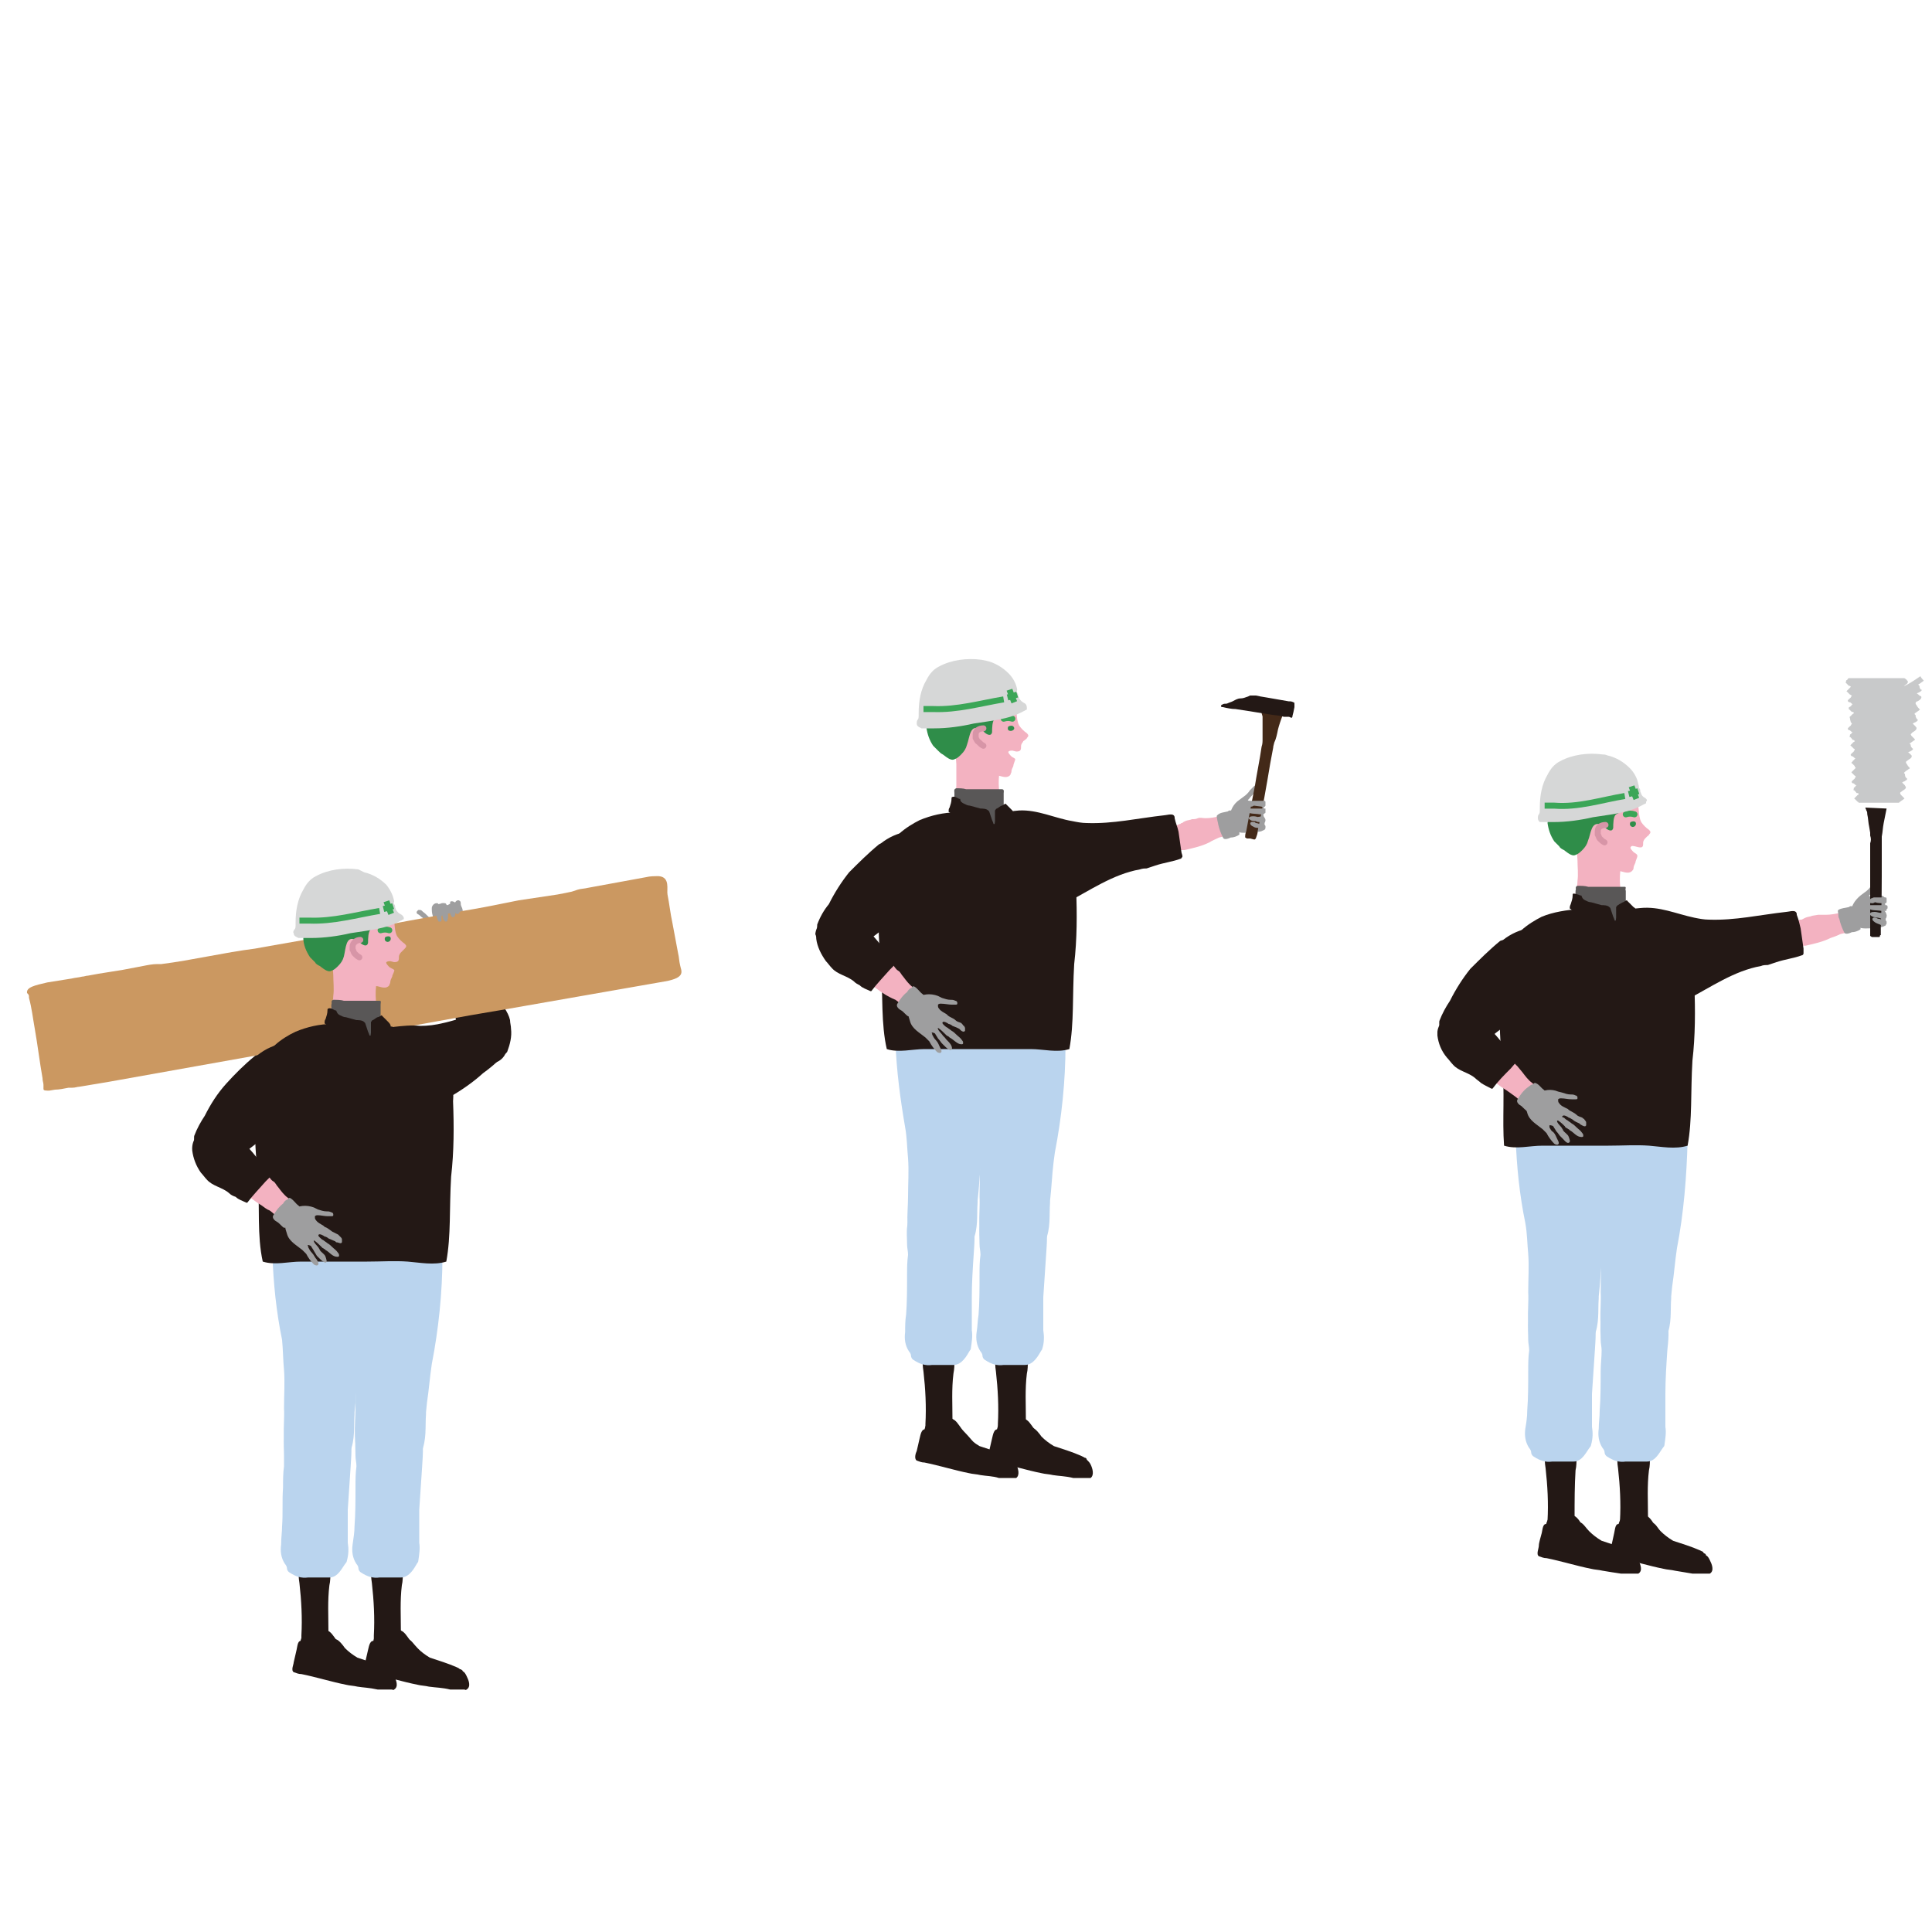 <?xml version="1.0" encoding="utf-8"?>
<!-- Generator: Adobe Illustrator 26.0.3, SVG Export Plug-In . SVG Version: 6.00 Build 0)  -->
<svg version="1.1" id="レイヤー_1" xmlns="http://www.w3.org/2000/svg" xmlns:xlink="http://www.w3.org/1999/xlink" x="0px"
	 y="0px" viewBox="0 0 200 200" style="enable-background:new 0 0 200 200;" xml:space="preserve">
<style type="text/css">
	.st0{fill:#F3B2C1;}
	.st1{fill:#231815;}
	.st2{fill:#9E9E9F;}
	.st3{fill:#CB9861;}
	.st4{fill:#BAD4EE;}
	.st5{fill:#2F8D49;}
	.st6{fill:#595757;}
	.st7{fill:none;stroke:#3BA657;stroke-width:0.62;stroke-linecap:round;stroke-linejoin:round;}
	.st8{fill:#F3B2C1;stroke:#D795A7;stroke-width:0.62;stroke-linecap:round;stroke-linejoin:round;}
	.st9{fill:#D6D7D7;}
	.st10{fill:none;stroke:#3BA657;stroke-width:0.62;stroke-miterlimit:10;}
	.st11{fill:#432918;}
	.st12{fill:#C8C9CA;}
	.st13{opacity:0;enable-background:new    ;}
</style>
<g id="レイヤー_2_00000021799187169025409640000001990874771074134180_">
	<g id="design">
		<path class="st0" d="M49.4,100.2c0.4,0.8,0.7,1.7,0.9,2.5c0,0.3,0,0.5,0,0.8c-0.1,0.3-0.3,0.6-0.6,0.8c-0.1,0.1-0.2,0.2-0.3,0.2
			c-0.1,0-0.2,0-0.3,0c-0.1,0-0.1,0-0.2,0c-0.1,0-0.3,0-0.4-0.1c-0.2-0.1-0.4-0.2-0.5-0.3c-0.1-0.1-0.1-0.2-0.1-0.2
			c0-0.1-0.1-0.2-0.2-0.3c0-0.1-0.1-0.1-0.1-0.2c0-0.1,0-0.1,0-0.2l-0.1-0.2c0-0.1,0-0.2-0.1-0.2c-0.1-0.2-0.1-0.5-0.2-0.7
			c0-0.2,0-0.4-0.1-0.6s0-0.5-0.1-0.8c0-0.5-0.1-1-0.2-1.4c-0.2-0.6-0.5-1.3-0.2-2c0.3-0.5,0.9-0.6,1.4-0.4c0,0,0.1,0.1,0.1,0.1
			c0.6,0.5,0.7,1.5,1,2.2C49.2,99.6,49.3,99.9,49.4,100.2z"/>
		<path class="st1" d="M52.5,108.9c0.3-0.8,0.5-1.6,0.4-2.4c0-0.3-0.1-0.6-0.1-0.9c-0.2-0.9-0.9-1.6-1.2-2.4
			c-0.1-0.2-0.2-0.5-0.3-0.7c-0.1-0.4-0.3-0.7-0.6-1.1c-0.1-0.1,0-0.1-0.1,0c-0.9,0.3-1.8,0.6-2.8,0.8l-0.9,0.2
			c-0.2,0-0.2,0.1-0.2,0.2c0.1,0.6,0.3,1.2,0.4,1.9c0,0.6,0.1,1.3,0.3,1.9c0.1,0.3,0.2,0.5,0.2,0.8c0.1,0.5,0.4,0.9,0.7,1.3
			c0.2,0.3,0.5,0.4,0.7,0.7c0.1,0.1,0.2,0.3,0.4,0.4l0.2,0.1c0.8,0.6,2,0.5,2.6-0.4C52.3,109.1,52.4,109,52.5,108.9z"/>
		<path class="st2" d="M46.7,96.9c-0.1,0-0.1,0.1-0.2,0.1c-0.8,0-1.5-0.4-1.9-1l-0.3-0.4c-0.2-0.3-0.4-0.5-0.7-0.7
			c-0.1-0.1-0.2-0.2-0.4-0.3c-0.1-0.1-0.1-0.2,0-0.3c0,0,0.1-0.1,0.1-0.1c0.1,0,0.1,0,0.2,0c0.1,0,0.2,0.1,0.3,0.2
			c0.3,0.2,0.5,0.5,0.8,0.7l0.1,0.1c0.1,0.1,0.1-0.2,0.1-0.2c0,0,0-0.1,0-0.1c0,0,0-0.1,0-0.1c-0.1-0.3-0.1-0.5-0.1-0.8
			c0-0.2,0.2-0.5,0.5-0.5h0.1c0,0,0.1,0.1,0.1,0.1s0.3-0.1,0.5-0.1s0.3,0.2,0.4,0.2s0.3-0.2,0.5-0.2s0.2,0.1,0.3,0.1
			s0.2-0.1,0.2-0.1c0.1,0,0.2,0,0.2,0c0.1,0,0.2,0.1,0.2,0.2c0.1,0.2,0.2,0.4,0.2,0.6c0,0.3,0.1,0.7,0.1,1s0.1,1.1-0.3,1.4
			c-0.1,0.1-0.3,0.1-0.4,0.1c-0.2,0-0.4,0-0.5,0.1C46.9,96.8,46.8,96.9,46.7,96.9z"/>
		<path class="st3" d="M57.7,92.6c0.5-0.1,1.1-0.2,1.5-0.3l0.6-0.2c0.3-0.1,0.7-0.1,1.1-0.2l6-1.1c0.4-0.1,0.8-0.1,1.3-0.1
			c1.2,0.1,0.8,1.4,0.9,1.9c0.2,1,0.3,2,0.5,2.9l0.6,3.2c0.1,0.4,0.1,0.8,0.2,1.2c0.1,0.6,0.7,1.3-1.6,1.7l-16,2.8l-4.1,0.7
			l-8.3,1.5l-8.4,1.5L28,109l-8.4,1.5l-8.4,1.5l-3,0.5c-0.2,0-0.4,0.1-0.7,0.1s-0.2,0-0.4,0c-0.5,0.1-1,0.2-1.4,0.2l-0.6,0.1
			c-0.1,0-0.2,0-0.2,0c-0.4,0-0.4-0.1-0.4-0.2c0-0.1,0-0.3,0-0.4c0-0.2-0.1-0.4-0.1-0.7c-0.3-1.7-0.5-3.4-0.8-5.1
			c-0.2-1.1-0.3-2.1-0.6-3.2c0-0.2,0-0.3-0.1-0.4l-0.1-0.1c-0.1-0.6,0.8-0.8,2.1-1.1l2.5-0.4c0.4-0.1,0.7-0.1,1.1-0.2
			c0.2,0,0.4-0.1,0.6-0.1l1.1-0.2l2.5-0.4l2.1-0.4c0.5-0.1,1-0.2,1.5-0.2h0.4c3.2-0.4,6.5-1.2,9.7-1.6l1.1-0.2
			c6.3-1.1,8.5-1.5,14.9-2.7c3.3-0.6,2.2-0.4,5.5-1c1.9-0.3,3.8-0.7,5.8-1.1C55,93,56.4,92.8,57.7,92.6z"/>
		<path class="st1" d="M32.5,171.8l-0.2-0.1c-0.3-0.2-0.5-0.3-0.7-0.5c-0.1-0.1-0.2-0.2-0.3-0.3c-0.1-0.1-0.1-0.3-0.1-0.4
			c0-0.1,0-0.2,0-0.3c0-0.3,0-0.6,0-0.9c0.1-1.8,0-3.6-0.2-5.4c-0.1-0.6-0.1-1.1-0.1-1.7c0.2-0.8,1.4-1.1,2-1c0.4,0,0.7,0.2,1,0.4
			c0.2,0.3,0.3,0.7,0.3,1.1v0.1c0,0.4,0,0.9-0.1,1.3c-0.2,1.6-0.1,3.2-0.1,4.9c0,0.3,0,0.6,0.1,0.9c0.1,0.4,0.6,1,0.4,1.5
			c0,0-0.1,0.1-0.1,0.1c-0.1,0.1-0.2,0.2-0.4,0.2c-0.2,0.1-0.3,0.1-0.5,0.2C33.3,172.1,32.9,172,32.5,171.8z"/>
		<path class="st1" d="M31,170.4c0.1-0.5,0.2-1.3,0.8-1.6l0.2-0.1H32c0.7-0.3,1.5-0.2,2.1,0.2c0.4,0.3,0.6,0.8,1,1.2
			c1,0.9,1.9,2.5,3.4,2.8c0.1,0,0.2,0.1,0.4,0.1c0.7,0.3,0,0.9-0.4,1c-1.5,0.4-3.2-0.5-4.5-0.9c-0.6-0.2-1.3-0.3-1.9-0.4
			c-0.5-0.1-1-0.2-1.2-0.8C30.8,171.4,30.8,170.9,31,170.4z"/>
		<path class="st1" d="M37,174.6c-0.4-0.1-0.8-0.1-1.2-0.2c-1.5-0.3-3.1-0.8-4.6-1.1c-0.3,0-0.5-0.1-0.8-0.2c-0.3-0.2,0-0.8,0-1
			c0.1-0.4,0.2-0.9,0.3-1.3s0.1-1.1,0.6-0.9c0.2,0.1,0.4,0.1,0.7,0.2c0.2,0,0.3,0,0.5,0s0.3,0,0.4,0s0.4,0,0.6,0s0.3,0,0.4,0
			c0.2,0,0.4-0.1,0.5-0.2c0.1-0.1,0.1-0.1,0.2-0.2c0,0,0.1,0,0.2,0c0.3,0.1,0.7,0.6,0.9,0.9c0.4,0.4,0.8,0.7,1.3,1
			c0.9,0.3,1.9,0.6,2.8,1l0.2,0.1c0.1,0.1,0.1,0.1,0.2,0.1c0.1,0,0.2,0.1,0.2,0.2c0.2,0.1,0.3,0.3,0.4,0.5c0.2,0.4,0.5,1.1,0,1.4
			c-0.1,0.1-0.2,0-0.2,0c-0.1,0-0.2,0-0.2,0h-1.3C38.2,174.7,37.6,174.7,37,174.6z"/>
		<path class="st4" d="M32.8,128.1L32.8,128.1c0.4,0.1,0.7,0.2,1,0.2c0.6,0,1.2,0,1.8,0s2.1,0.1,2.5,0.9c0.1,0.3,0.2,0.6,0.2,0.9
			c0,3.7-0.4,7.5-1.1,11.1c-0.2,1.3-0.3,2.7-0.4,4l-0.1,1v0.2c-0.1,1.3,0.1,2.6-0.5,4c-0.1,0.1-0.1,0.2-0.2,0.4
			c-0.1,0.2-0.3,0.4-0.4,0.6c-0.2,0.2-0.4,0.3-0.7,0.4c-0.3,0.1-0.6,0.1-0.9,0.1c-0.3,0.1-0.6,0.1-0.9,0.1c-0.8,0-1.5-0.1-2.3-0.3
			c-0.3-0.1-0.5-0.2-0.7-0.4c-1.1-1.3-0.6-3.9-0.7-5.5c0-1.4,0.1-2.7,0-4c-0.1-1-0.1-2.1-0.2-3.1c-0.6-2.9-0.9-5.9-1-8.8
			c0-0.3,0-0.6,0.1-0.8c0.4-1.2,2.5-1.3,3.5-1.1C32,127.9,32.4,128,32.8,128.1z"/>
		<path class="st4" d="M29.2,158c0.1-1.3,0-2.7,0.1-4c0-0.8,0-1.5,0.1-2.2c0-0.4,0-0.7,0-1.1c0-1.4-0.3-2.5,1.1-3.6
			c0.7-0.6,2-0.4,2.9-0.4c3.5,0,3,3.2,2.9,5.1c-0.1,1.5-0.2,3-0.3,4.5c0,0.9,0,1.8,0,2.7c0,0.2,0,0.5,0,0.7c0.1,0.6,0.1,1.2-0.1,1.9
			c0,0.1-0.1,0.2-0.1,0.2c-0.4,0.5-0.8,1.5-1.7,1.5h-2.2c-0.7,0.1-1.3-0.1-1.9-0.5c-0.2-0.1-0.3-0.3-0.3-0.5c0-0.1-0.1-0.3-0.2-0.4
			c-0.4-0.6-0.5-1.3-0.4-2C29.1,159.2,29.2,158.6,29.2,158z"/>
		<path class="st1" d="M40,171.8l-0.2-0.1c-0.3-0.2-0.5-0.3-0.7-0.5c-0.1-0.1-0.2-0.2-0.3-0.3c-0.1-0.1-0.1-0.3-0.1-0.4
			c0-0.1,0-0.2,0-0.3c0-0.3,0-0.6,0-0.9c0.1-1.8,0-3.6-0.2-5.4c-0.1-0.6-0.1-1.1-0.1-1.7c0.2-0.8,1.4-1.1,2-1c0.4,0,0.7,0.2,1,0.4
			c0.2,0.3,0.3,0.7,0.3,1.1v0.1c0,0.4,0,0.9-0.1,1.3c-0.2,1.6-0.1,3.2-0.1,4.9c0,0.3,0,0.6,0.1,0.9c0.1,0.4,0.6,1,0.4,1.5
			c0,0-0.1,0.1-0.1,0.1c-0.1,0.1-0.2,0.2-0.4,0.2c-0.2,0.1-0.3,0.1-0.5,0.2C40.8,172.1,40.4,172,40,171.8z"/>
		<path class="st1" d="M38.5,170.4c0.2-0.5,0.2-1.3,0.8-1.6c0.1,0,0.1,0,0.2-0.1h0.1c0.7-0.3,1.5-0.2,2.1,0.2c0.4,0.3,0.6,0.8,1,1.2
			c1,0.9,1.9,2.5,3.4,2.8c0.1,0,0.2,0.1,0.4,0.1c0.7,0.3,0,0.9-0.4,1c-1.5,0.4-3.2-0.5-4.5-0.9c-0.6-0.2-1.3-0.3-1.9-0.4
			c-0.5-0.1-1-0.2-1.2-0.8C38.3,171.4,38.3,170.9,38.5,170.4z"/>
		<path class="st1" d="M44.4,174.6c-0.4-0.1-0.8-0.1-1.2-0.2c-1.5-0.3-3.1-0.8-4.6-1.1c-0.3,0-0.5-0.1-0.8-0.2c-0.3-0.2,0-0.8,0-1
			c0.1-0.4,0.2-0.9,0.3-1.3s0.2-1.1,0.7-0.9c0.2,0.1,0.4,0.1,0.7,0.2h0.5c0.1,0,0.3,0,0.4,0s0.4,0,0.6,0h0.4c0.2,0,0.4-0.1,0.5-0.2
			c0.1-0.1,0.2-0.1,0.2-0.2c0,0,0.1,0,0.2,0c0.3,0.1,0.6,0.6,0.9,0.9c0.4,0.4,0.8,0.7,1.3,1c0.9,0.3,1.9,0.6,2.8,1l0.2,0.1
			c0.1,0.1,0.1,0.1,0.2,0.1c0.1,0.1,0.2,0.1,0.2,0.2c0.2,0.1,0.3,0.3,0.4,0.5c0.2,0.4,0.5,1.1,0,1.4c-0.1,0.1-0.2,0-0.2,0
			c-0.1,0-0.2,0-0.2,0h-1.3C45.8,174.7,45.1,174.7,44.4,174.6z"/>
		<path class="st4" d="M40.3,128.1L40.3,128.1c0.4,0.1,0.7,0.2,1,0.2c0.6,0,1.2,0,1.8,0s2.1,0.1,2.5,0.9c0.1,0.3,0.2,0.6,0.2,0.9
			c0,3.7-0.4,7.5-1.1,11.1c-0.2,1.3-0.3,2.7-0.5,4l-0.1,1v0.2c-0.1,1.3,0.1,2.6-0.5,4c-0.1,0.1-0.1,0.2-0.2,0.4
			c-0.1,0.2-0.3,0.4-0.4,0.6c-0.2,0.2-0.4,0.3-0.7,0.4c-0.3,0.1-0.6,0.1-0.9,0.1c-0.3,0.1-0.6,0.1-0.9,0.1c-0.8,0-1.5-0.1-2.3-0.3
			c-0.3-0.1-0.5-0.2-0.7-0.4c-1.1-1.3-0.7-3.9-0.7-5.5c0-1.4,0.1-2.7,0-4c-0.1-1-0.1-2.1-0.3-3.1c-0.5-2.9-0.9-5.9-1-8.8
			c0-0.3,0-0.6,0.1-0.8c0.4-1.2,2.5-1.3,3.5-1.1C39.5,127.9,39.9,128,40.3,128.1z"/>
		<path class="st4" d="M36.7,158c0.1-1.3,0.1-2.7,0.1-4c0-0.8,0-1.5,0.1-2.2c0-0.4-0.1-0.7-0.1-1.1c0-1.4-0.3-2.5,1.1-3.6
			c0.7-0.6,2-0.4,2.9-0.4c3.5,0,3,3.2,2.9,5.1c-0.1,1.5-0.2,3-0.3,4.5c0,0.9,0,1.8,0,2.7c0,0.2,0,0.5,0,0.7c0.1,0.6,0,1.2-0.1,1.9
			c0,0.1-0.1,0.2-0.1,0.2c-0.3,0.5-0.8,1.5-1.7,1.5h-2.2c-0.7,0.1-1.3-0.1-1.9-0.5c-0.2-0.1-0.3-0.3-0.3-0.5c0-0.1-0.1-0.3-0.2-0.4
			c-0.4-0.6-0.5-1.3-0.4-2C36.6,159.2,36.7,158.6,36.7,158z"/>
		<path class="st1" d="M26.7,121.7c-0.3-2.6-0.4-5.1-0.2-7.7c0-0.2,0-1,0.2-0.9l0.9-0.1h1.5c0.7-0.5,2.1,0,2.8,0h9.7
			c0.7-0.1,2.1-0.5,2.8,0h1.5l0.9,0.1c0.2,0,0.1,0.7,0.1,0.9c0.1,2.6,0.1,5.2-0.2,7.8c-0.2,3.3,0,6.1-0.5,8.8c-1.3,0.4-2.7,0.1-4,0
			s-2.8,0-4.2,0h-2.6c-1.4,0-2.8,0-4.2,0s-2.7,0.4-4,0C26.6,127.9,26.9,125,26.7,121.7z"/>
		<path class="st5" d="M40.6,95.5c0,0.1-0.1,0.2-0.1,0.3c-0.1,0.2-0.3,0.4-0.4,0.6c-0.2,0.3-0.4,0.3-0.5,0c-0.1-0.2-0.1-0.3-0.2-0.5
			c0-0.2-0.1-0.5-0.2-0.7c-0.1-0.2-0.2-0.3-0.3-0.4c-0.1-0.2-0.1-0.4-0.1-0.7c0-0.2-0.5-1.1-0.1-1.2s0.7,0.2,0.8,0.3
			C40.3,93.6,40.8,94.6,40.6,95.5z"/>
		<path class="st0" d="M35.1,101c-0.3-0.3-0.6-0.7-0.8-1c-0.1-0.1-0.2-0.3-0.3-0.4c-0.7-1.2-0.8-2.7-0.2-4c0.6-2,2.8-3.1,4.8-2.5
			c0.1,0,0.2,0.1,0.2,0.1c0.4,0.1,0.7,0.3,1,0.6l0.1,0.1c0.1,0.1,0.2,0.2,0.3,0.2c0.1,0.1,0.2,0.2,0.3,0.3c0.5,0.8,0.2,1.7,0.6,2.5
			c0.2,0.3,0.5,0.6,0.8,0.8c0.2,0.2,0.2,0.3,0,0.5l-0.2,0.2c-0.1,0.1-0.1,0.1-0.2,0.2c-0.1,0.1-0.2,0.3-0.2,0.4c0,0.4,0,0.6-0.5,0.6
			l-0.4-0.1c-0.1,0-0.3,0-0.4,0.1s0.2,0.4,0.3,0.5s0.4,0.2,0.5,0.3s-0.2,0.5-0.2,0.7c-0.1,0.2-0.2,0.4-0.2,0.6
			c0,0.1-0.1,0.2-0.1,0.3c-0.3,0.4-0.8,0.2-1.2,0.1l-0.8-0.1C37.1,102,36,101.6,35.1,101z"/>
		<path class="st1" d="M26.4,113.7c0-0.1,0-0.1,0.1-0.2v-0.1c0-0.2,0-0.4,0-0.5c0-0.5,0.1-1,0.3-1.5c0.1-0.2,0.1-0.4,0.2-0.6
			c0-0.1,0.1-0.2,0.1-0.3c0-0.1,0-0.2,0-0.2c0.4-1.6,2-2.8,3.5-3.5c1.2-0.5,2.5-0.8,3.8-0.8h0.5h0.3h2.4H38c0.2,0,0.4,0,0.5,0
			c1.3,0.1,2.6,0.3,3.8,0.8c1.4,0.7,3.1,1.9,3.5,3.5c0,0.1,0,0.1,0,0.2c0,0.1,0.1,0.2,0.1,0.3c0.1,0.2,0.2,0.4,0.2,0.6
			c0.1,0.5,0.2,1,0.3,1.5c0,0.2,0,0.4,0,0.5v0.1c0,0.1,0.1,0.1,0.1,0.2l0,0l0,0c-0.1,0.2-0.4,0.1-0.5,0.1h-1.2c-0.1,0-0.3,0-0.4,0
			H44H29h-0.4c-0.1,0-0.3,0-0.4,0h-1.3C26.8,113.8,26.5,113.9,26.4,113.7L26.4,113.7L26.4,113.7z"/>
		<path class="st0" d="M37.8,100.4c0.7,0,1.6,0.1,1.6,0.3c0,0.1-0.1,0.2-0.2,0.2c0,0-0.1,0.1-0.1,0.2c-0.3,1.3-0.3,2.6,0.1,3.9
			c0,0.1,0.1,0.2,0.1,0.3c0,0.1,0.1,0.1,0.1,0.2c0.4,0.6,0.3,1.1-0.4,1.3c-0.9,0.2-1.7,0.2-2.6,0.1c-0.8,0.1-1.5-0.2-2-0.8
			c-0.1-0.2-0.2-0.4-0.3-0.6c0-0.1,0-0.1,0-0.2c0-0.1,0-0.1,0-0.2c0-0.1,0.1-0.1,0.1-0.2c0.1-0.2,0.1-0.4,0.1-0.6
			c0.1-0.4,0.2-0.8,0.2-1.2c0.1-0.7,0-1.5,0-2.2c0-0.9-0.7-2.1,2.3-0.8C37.2,100.4,37.5,100.4,37.8,100.4z"/>
		<path class="st6" d="M39.4,105.1V105c0-0.1,0-0.2,0-0.3v-0.4c0-0.1,0-0.2,0-0.3c0-0.2,0.1-0.4-0.1-0.4s-0.2,0-0.3,0
			c-0.7,0-1.5,0-2.2,0c-0.4,0-0.8,0-1.2,0c-0.3-0.1-0.7-0.1-1.1-0.1c-0.3,0.1-0.1,0.3-0.2,0.5c0,0,0,0.1,0,0.2c0,0.1,0,0.1,0,0.2
			c0,0.3,0,0.6,0,1s-0.2,0.6,0.1,0.8c0.2,0.1,0.3,0.2,0.5,0.2c0.9,0.5,1.9,0.8,2.9,0.8c0.2,0,0.4,0,0.6,0c0.2,0,0.3-0.1,0.5-0.1
			c0.1,0,0.2-0.1,0.3-0.2C39.4,106.4,39.4,105.8,39.4,105.1z"/>
		<path class="st5" d="M39.9,97.4c-0.1-0.1-0.1-0.3,0-0.4c0.2-0.1,0.4-0.1,0.5,0C40.6,97.3,40.2,97.7,39.9,97.4
			C39.9,97.5,39.9,97.5,39.9,97.4z"/>
		<path class="st7" d="M40.3,96.3c-0.3-0.1-0.6-0.1-0.9,0"/>
		<path class="st5" d="M35.6,99c-0.1,0.4-0.3,0.7-0.6,1c-0.2,0.2-0.4,0.4-0.7,0.5c-0.4,0.2-0.9-0.3-1.2-0.5
			c-0.2-0.1-0.4-0.2-0.5-0.4c-0.1-0.1-0.2-0.2-0.3-0.3c-0.1-0.1-0.1-0.1-0.2-0.2c-0.4-0.6-0.7-1.3-0.7-2c0.1-0.7,0.2-1.5,0.4-2.2
			c0.1-0.3,0.3-0.7,0.5-1c0.3-0.6,0.8-1.1,1.3-1.4c0.3-0.2,0.6-0.4,1-0.4c0.5,0,0.9-0.3,1.4-0.3c0.6,0,1.2,0.1,1.8,0.2
			c0.3,0.1,0.5,0.1,0.8,0.2c0.4,0.1,0.7,0.4,1,0.7c0.3,0.3,0.7,0.7,0.7,1.2c0,0.1,0,0.3,0,0.4c-0.1,0.3-0.3,0.6-0.5,0.9
			c-0.3,0.2-0.6,0.4-0.9,0.5l-0.3,0.2l-0.2,0.1c-0.3,0.2-0.3,1-0.3,1.4c-0.1,0.5-0.6,0.2-0.8,0c-0.1-0.1-0.3-0.2-0.5-0.3
			C35.8,96.8,35.8,98.2,35.6,99z"/>
		<path class="st8" d="M37.3,97.3c-0.4,0-0.8,0.3-0.8,0.7c0,0.1,0,0.2,0,0.3c0.1,0.1,0.1,0.3,0.2,0.4c0.2,0.2,0.3,0.3,0.5,0.4"/>
		<path class="st9" d="M41.4,94.6c-0.2-0.1-0.3-0.3-0.4-0.4c0-0.1-0.1-0.2-0.1-0.3c0-0.1,0-0.2-0.1-0.3s0-0.2,0-0.3
			c-0.1-0.6-0.4-1.2-0.8-1.7c-0.6-0.6-1.4-1.1-2.3-1.3L37.1,90c-1.5-0.2-3.1,0-4.4,0.7c-0.6,0.3-1,0.8-1.3,1.4
			c-0.6,1-0.8,2.2-0.8,3.4c0,0,0,0.1,0,0.2s0,0.1,0,0.1c0,0.1,0,0.3-0.1,0.4c-0.1,0.1-0.2,0.3-0.1,0.4c0,0.2,0.1,0.3,0.3,0.4
			l0.2,0.1c0.4,0,0.8,0,1.1,0h0.2c1.4,0,2.8-0.2,4.1-0.5c1.8-0.3,3.6-0.4,5.2-1.3c0.1,0,0.1-0.1,0.2-0.1c0,0,0.1,0,0.1-0.1
			c0,0,0-0.1,0-0.1C41.7,94.7,41.4,94.6,41.4,94.6z"/>
		<path class="st10" d="M31,95.3c0.1,0,0.2,0,0.3,0c0.2,0,0.4,0,0.7,0c2.5,0.1,4.9-0.6,7.3-1"/>
		<path class="st10" d="M40,93.3c0.1,0.3,0.2,0.5,0.3,0.8l0.2,0.5"/>
		<path class="st10" d="M40.7,93.8L40.1,94l-0.4,0.1"/>
		<path class="st1" d="M40.2,105.8c-0.2-0.2-0.4-0.4-0.6-0.6l-0.1-0.1c0,0-0.3,0.2-0.4,0.2s-0.3,0.2-0.5,0.3c-0.1,0-0.1,0.1-0.2,0.2
			c0,0.1,0,0.2,0,0.3c0,0.3,0,0.6,0,0.8c0,0.1-0.1,0.5,0,0.6s0.2,0,0.3,0c0.1,0,0.2,0.1,0.3,0.2c0.1,0.1,0.2,0.2,0.2,0.3
			c0,0.1,0.2,0.8,0.3,0.7s0.1-0.1,0.2-0.2c0,0,0-0.1,0-0.1c0.1-0.2,0.3-0.5,0.4-0.8c0.1-0.2,0.1-0.5,0.1-0.7
			c0.1-0.2,0.1-0.4,0.2-0.6C40.5,106.2,40.4,106,40.2,105.8z"/>
		<path class="st1" d="M35.2,105.1c0.2,0.1,0.4,0.2,0.6,0.2c0.4,0.1,0.7,0.2,1.1,0.3c0.2,0,0.6,0,0.8,0.2c0,0,0.1,0.1,0.1,0.1
			c0.1,0.3,0.2,0.6,0.3,0.9c0.1,0.2,0.2,0.5,0.2,0.7c-0.2,0-0.3-0.1-0.4-0.1c-0.1,0-0.3,0-0.4,0.1c-0.1,0.1-0.2,0.3-0.3,0.4
			c-0.1,0.2-0.2,0.8-0.4,0.7c-0.1-0.1-0.2-0.1-0.2-0.2c-0.1-0.1-0.2-0.2-0.3-0.2l-0.2-0.2l-0.1-0.1c-0.4-0.3-0.8-0.6-1.2-0.9
			s-0.7-0.7-1.1-1c0,0-0.1,0-0.1-0.1c0-0.1,0-0.3,0.1-0.4c0.1-0.3,0.2-0.6,0.2-0.9c0-0.1,0-0.2,0.1-0.2c0.2-0.1,0.5,0.1,0.7,0.2h0.1
			C34.9,104.9,35,105,35.2,105.1z"/>
		<path class="st1" d="M26.7,109.2c1.5-1.2,4.3-2.1,5,0.4c0.1,0.4,0.2,0.7,0.3,1.1c0.4,0.9,0.6,1.9,0.4,2.9c-0.3,1.1-0.9,2-1.7,2.7
			c-0.7,0.4-1.5,0.8-2.3,1c-0.7,0.3-1.3,0.7-1.9,1.1c-1.1,0.8-3.4,3-5,2.1c-0.9-0.7-1.5-1.8-1.4-2.9c0.3-0.8,0.7-1.5,1.1-2.1
			c0.6-1.2,1.3-2.3,2.2-3.3c0.9-1,1.9-2,3-2.9L26.7,109.2z"/>
		<path class="st0" d="M27.1,124.8c-0.8-0.5-1.5-1-2.1-1.7c-0.5-0.4-0.6-1.1-0.4-1.7c0-0.1,0.1-0.2,0.2-0.3c0.1-0.1,0.2-0.1,0.2-0.2
			c0.1,0,0.1-0.1,0.2-0.1l0.4-0.2c0.2-0.1,0.4-0.1,0.6,0c0.1,0,0.2,0.1,0.2,0.1c0.1,0,0.2,0.1,0.3,0.2s0.1,0.1,0.2,0.1
			c0.1,0,0.1,0.1,0.1,0.1c0,0,0.1,0.1,0.2,0.1c0.1,0.1,0.1,0.1,0.2,0.2c0.2,0.1,0.4,0.3,0.5,0.5c0.1,0.1,0.2,0.3,0.4,0.4
			s0.3,0.4,0.5,0.6c0.3,0.4,0.6,0.8,1,1.1c0.5,0.4,1.2,0.9,1.2,1.6c0,0.6-0.4,1-1,1c0,0-0.1,0-0.1,0c-0.8-0.1-1.4-0.9-2-1.3
			C27.6,125.2,27.4,125,27.1,124.8z"/>
		<path class="st2" d="M30.2,125.4c0-0.1,0.1-0.1,0.1-0.2c0.6-0.4,1.4-0.5,2.2-0.2l0.4,0.2c0.3,0.1,0.6,0.2,0.9,0.2
			c0.2,0,0.3,0,0.5,0.1c0.1,0,0.2,0.1,0.2,0.2c0,0,0,0.1,0,0.1c0,0.1-0.1,0.1-0.2,0.1c-0.1,0-0.3,0-0.4,0c-0.3,0-0.7-0.1-1-0.1
			c-0.1,0-0.2,0-0.3,0.1c0,0,0,0,0,0.1c0,0.1,0,0.2,0.1,0.3c0.2,0.3,0.5,0.4,0.8,0.6l0.1,0.1c0.3,0.1,0.5,0.3,0.8,0.5
			c0.2,0.1,0.4,0.2,0.6,0.3c0,0,0.1,0.1,0.1,0.1c0.1,0.1,0.1,0.1,0.2,0.2c0,0,0.1,0.1,0.1,0.2c0,0,0,0,0,0.1c0,0.1,0,0.1,0,0.2
			c0,0-0.1,0.1-0.1,0.1c-0.2,0-0.3-0.1-0.5-0.1l-0.1-0.1l-0.7-0.3c-0.1-0.1-0.3-0.2-0.4-0.2c-0.1-0.1-0.5-0.3-0.6-0.2s0,0.2,0.1,0.3
			s0.2,0.2,0.4,0.3c0.1,0.1,0.3,0.2,0.4,0.3c0.2,0.1,0.4,0.3,0.5,0.4c0.2,0.2,0.4,0.3,0.6,0.6c0.1,0.1,0.1,0.2,0.1,0.3
			c0,0.1-0.1,0.1-0.2,0.1c-0.5,0-0.8-0.5-1.2-0.7c0,0-0.1-0.1-0.1-0.1c-0.1,0-0.1-0.1-0.2-0.1c-0.1-0.1-0.1-0.1-0.2-0.2
			c-0.2-0.2-0.4-0.4-0.7-0.6l0,0c-0.1,0.2,0.4,0.6,0.5,0.8s0.1,0.1,0.1,0.2c0.2,0.3,0.5,0.4,0.6,0.7s0.2,0.6,0,0.6s-0.5-0.3-0.6-0.4
			l-0.3-0.3l-0.3-0.5c-0.1-0.2-0.2-0.3-0.3-0.5c-0.1-0.1-0.5-0.2-0.3,0v0.1c0.1,0.2,0.2,0.4,0.4,0.6c0.2,0.2,0.3,0.5,0.5,0.7
			l0.1,0.2c0.2,0.4-0.1,0.5-0.4,0.3c-0.3-0.3-0.6-0.7-0.8-1.1c-0.1-0.1-0.3-0.3-0.4-0.4c-0.6-0.5-1.4-0.9-1.6-1.7
			c-0.1-0.3-0.2-0.6-0.2-0.9c0-0.1,0-0.1,0-0.2c0.1-0.1,0.2-0.3,0.3-0.3c0.2-0.1,0.3-0.2,0.4-0.4S30.2,125.5,30.2,125.4z"/>
		<path class="st2" d="M31.1,125c-0.1-0.1-0.1-0.1-0.2-0.2c-0.3-0.2-0.5-0.6-0.9-0.8c-0.2,0-0.2,0.2-0.3,0.2s-0.3,0.2-0.4,0.4
			c-0.4,0.3-0.7,0.7-1,1.2c-0.2,0.3,0.2,0.6,0.4,0.7s0.5,0.5,0.7,0.6c0,0,0.1,0,0.1,0l0.1-0.1c0.1-0.2,0.3-0.3,0.5-0.4
			c0.1,0,0.1,0,0.1-0.1c0.3-0.4,0.6-0.8,0.9-1.2C31.2,125.2,31.3,125.1,31.1,125z"/>
		<path class="st1" d="M19.9,119.1c0.1,0.8,0.4,1.6,0.9,2.3c0.2,0.2,0.4,0.5,0.6,0.7c0.6,0.7,1.6,0.8,2.3,1.4
			c0.2,0.2,0.4,0.3,0.7,0.4c0.3,0.3,0.7,0.4,1.1,0.6c0.1,0,0,0,0.1,0c0.6-0.8,1.2-1.4,1.9-2.2l0.6-0.6c0.1-0.1,0.2-0.2,0.1-0.3
			c-0.4-0.5-1-0.9-1.4-1.3c-0.4-0.5-0.8-1-1.2-1.4c-0.2-0.2-0.4-0.4-0.7-0.6c-0.4-0.3-0.8-0.6-1.3-0.8c-0.3-0.1-0.6-0.1-0.9-0.2
			c-0.2-0.1-0.4-0.1-0.5-0.1H22C20.7,117,19.8,117.8,19.9,119.1z"/>
		<path class="st1" d="M41.9,115.3c-2,0.6-5.2,0.4-4.9-2.5c0-0.4,0.1-0.8,0.1-1.2c0-1.1,0.2-2.2,0.8-3.2c0.7-1,1.7-1.7,2.9-2.1
			c0.9-0.1,1.8-0.2,2.7-0.1c0.8,0,1.6-0.1,2.4-0.3c1.5-0.3,4.8-1.7,5.9-0.1c0.7,1.1,0.8,2.4,0.2,3.6c-0.6,0.6-1.3,1.2-2,1.7
			c-1.1,1-2.3,1.8-3.5,2.5c-1.4,0.6-2.8,1.2-4.3,1.6L41.9,115.3z"/>
		<path class="st2" d="M45.7,94.8c0,0.2,0,0.3,0,0.5c0,0.1-0.1,0.1-0.1,0.1c-0.1,0-0.1,0-0.2,0l0,0c0-0.1-0.1-0.1-0.1-0.2
			c0-0.1-0.1-0.2-0.1-0.3v-0.1c-0.1-0.2-0.1-0.4-0.1-0.7c0-0.1,0-0.2,0-0.3c0,0,0,0,0-0.1c0-0.1,0.1-0.1,0.1-0.1c0.1,0,0.2,0,0.3,0
			c0.2,0,0.2,0.2,0.2,0.4s0,0.5,0.1,0.8C45.8,94.8,45.8,94.8,45.7,94.8z"/>
		<path class="st2" d="M46.3,95.3c0,0.1-0.1,0.1-0.2,0.1c-0.1-0.1-0.1-0.1-0.2-0.2c-0.1-0.2-0.1-0.5-0.2-0.8c0-0.1,0-0.2,0-0.3
			s0-0.2,0-0.3c0,0,0-0.1,0-0.1c0,0,0-0.1,0-0.1l0,0c0,0,0,0,0-0.1h0.1h0.1h0c0,0,0.1,0,0.1,0h0.1l0.1,0.1c0,0,0,0.1,0,0.2
			c0,0.1,0,0.1,0,0.2c0.1,0,0.1,0,0.1,0.1C46.3,94.4,46.5,94.9,46.3,95.3z"/>
		<path class="st2" d="M47,94.9c-0.2,0.2-0.4-0.2-0.4-0.4c0-0.2,0-0.4,0-0.6c0-0.1,0-0.2,0-0.3c0,0,0,0,0-0.1c0,0,0-0.1,0-0.1
			c0-0.1,0.1-0.1,0.2-0.1c0.1,0,0.3,0.1,0.4,0.2c0,0.1,0,0.2,0,0.3c0,0.1,0,0.3,0,0.4C47.1,94.4,47.2,94.8,47,94.9z"/>
		<path class="st2" d="M47.6,94.4c-0.1,0.3-0.5,0.3-0.5-0.1c0-0.1,0-0.2,0-0.2c0-0.2,0-0.3,0-0.5c0-0.1,0-0.2,0.1-0.3
			c0,0,0.1-0.1,0.2-0.1c0,0,0.1,0,0.1,0c0.2,0.1,0.2,0.2,0.2,0.4V94C47.7,94.1,47.7,94.3,47.6,94.4z"/>
		<path class="st0" d="M125.2,87.2c-0.8,0.4-1.7,0.6-2.6,0.8c-0.3,0-0.5,0-0.8,0c-0.3-0.1-0.6-0.3-0.8-0.6c-0.1-0.1-0.2-0.2-0.2-0.3
			c0-0.1,0-0.2,0-0.3c0-0.1,0-0.1,0-0.2c0-0.1,0-0.3,0.1-0.4c0.1-0.2,0.2-0.4,0.4-0.5c0.1-0.1,0.2-0.1,0.3-0.1
			c0.1-0.1,0.2-0.1,0.3-0.2l0.2-0.1c0.1,0,0.1,0,0.2-0.1c0.1,0,0.1,0,0.2-0.1l0.2-0.1c0.2-0.1,0.5-0.1,0.7-0.2c0.2,0,0.4,0,0.6-0.1
			s0.5,0,0.8,0c0.5,0,1-0.1,1.4-0.2c0.6-0.2,1.4-0.5,2-0.2c0.5,0.3,0.6,0.9,0.3,1.4c0,0-0.1,0.1-0.1,0.1c-0.5,0.6-1.5,0.7-2.2,0.9
			C125.8,86.9,125.5,87,125.2,87.2z"/>
		<path class="st2" d="M127.3,83.9c-0.1,0-0.2,0.1-0.2,0.1c-0.4,0.1-0.8,0.1-1.1,0.4c-0.1,0.1,0,0.3,0,0.4s0.1,0.4,0.1,0.5
			c0.1,0.5,0.3,1,0.5,1.4c0.1,0.3,0.6,0.1,0.8,0c0.3,0,0.6-0.1,0.9-0.3c0,0,0,0,0-0.1v-0.1c-0.1-0.2-0.1-0.4-0.1-0.6
			c0-0.1,0-0.1,0-0.2c-0.2-0.4-0.4-0.9-0.5-1.3C127.6,83.9,127.5,83.9,127.3,83.9z"/>
		<path class="st2" d="M127.4,84.9c0-0.1-0.1-0.1-0.1-0.2c0-0.8,0.4-1.5,1-1.9l0.4-0.3c0.3-0.2,0.5-0.4,0.7-0.7
			c0.1-0.1,0.2-0.2,0.4-0.4c0.1-0.1,0.2-0.1,0.3-0.1c0,0,0.1,0.1,0.1,0.1c0,0.1,0,0.1,0,0.2c0,0.1-0.1,0.2-0.2,0.3
			c-0.2,0.3-0.5,0.5-0.7,0.8l-0.1,0.1c-0.1,0.1,0.2,0.1,0.2,0.1h0.1h0.1c0.3-0.1,0.6-0.1,0.8-0.1c0.2,0,0.5,0.2,0.5,0.5
			c0,0,0,0.1,0,0.1c0,0.1-0.1,0.1-0.1,0.1c0,0.1,0.1,0.3,0.1,0.5s-0.2,0.3-0.1,0.4c0,0.2,0.2,0.3,0.2,0.5s-0.1,0.2-0.1,0.4
			c0,0.1,0.1,0.2,0.1,0.2c0,0.1,0,0.1,0,0.2c0,0.1-0.1,0.2-0.1,0.2c-0.2,0.1-0.4,0.2-0.6,0.2l-1,0.1c-0.5,0-1.1,0.1-1.4-0.3
			c-0.1-0.1-0.1-0.3-0.1-0.4c0-0.2,0-0.4-0.1-0.5C127.5,85.1,127.4,85,127.4,84.9z"/>
		<path class="st11" d="M130.6,73.5c0,0.1,0,0.2,0,0.3c0,0.1,0.1,0.3,0.1,0.4c0,0.4,0,0.9,0,1.4c0,0.2,0,0.4,0,0.6s0,0.2,0,0.3
			c0,0.3,0,0.5-0.1,0.8c-0.2,1.4-0.5,2.8-0.7,4.1c-0.3,1.5-0.6,3.1-0.9,4.7c-0.1,0.2-0.1,0.4-0.1,0.6c0.1,0,0.1,0.1,0.2,0.1h0.3
			l0.4,0.1c0.1,0,0.1,0,0.1,0s0.1-0.1,0.1-0.1c0.1-0.3,0.2-0.5,0.2-0.8c0.5-2.3,0.9-4.6,1.3-7l0.3-1.6c0-0.2,0.1-0.4,0.1-0.5
			c0.2-0.4,0.3-0.9,0.4-1.4c0.1-0.4,0.3-1,0.5-1.5L130.6,73.5z"/>
		<path class="st1" d="M131.7,74l0.8,0.1l0.4,0.1h0.2c0.1,0,0.2,0,0.3,0c0.1,0,0.2,0.1,0.3,0.1c0.1,0,0.1-0.2,0.1-0.2l0.1-0.4
			l0.1-0.5c0-0.1,0-0.2,0-0.2c0,0,0-0.1,0-0.1c0-0.1,0-0.2-0.1-0.2c-0.2-0.1-0.3-0.1-0.5-0.1l-2.3-0.4l-0.6-0.1l-0.5-0.1h-0.3
			c0,0-0.1,0-0.1,0c0,0,0,0-0.1,0h-0.1l-0.2,0.1c-0.3,0.1-0.5,0.2-0.8,0.2s-0.6,0.2-0.8,0.3s-0.3,0.1-0.5,0.2s-0.3,0-0.5,0.1
			s-0.2,0.1-0.2,0.2s0.1,0.1,0.2,0.1c0.4,0.1,0.9,0.2,1.3,0.2l1.3,0.2L131.7,74z"/>
		<path class="st2" d="M129.6,83.5c-0.2,0-0.3,0-0.5-0.1c0,0-0.1-0.1-0.1-0.1c0-0.1,0-0.1,0.1-0.2l0,0l0.3-0.1
			c0.1,0,0.2-0.1,0.3-0.1h0.1c0.2,0,0.4,0,0.7,0c0.1,0,0.2,0,0.3,0h0.1c0.1,0,0.1,0.1,0.1,0.2c0,0.1,0,0.2,0,0.3
			c-0.1,0.2-0.3,0.2-0.4,0.1l-0.8-0.1L129.6,83.5z"/>
		<path class="st2" d="M129,84c-0.1-0.1-0.1-0.1,0-0.2c0.1-0.1,0.2-0.1,0.3-0.1c0.3,0,0.5,0,0.8,0h0.4c0.1,0,0.2,0,0.3,0
			c0,0,0.1,0,0.1,0h0.1l0,0v0.1c0,0,0,0.1,0,0.1c0,0,0,0,0,0.1l0,0c0,0,0,0.1,0,0.1c0,0,0,0.1-0.1,0.1c0,0,0,0-0.1,0.1
			c0,0-0.1,0-0.1,0h-0.2c0,0-0.1,0-0.1,0C129.9,84.2,129.4,84.3,129,84z"/>
		<path class="st2" d="M129.3,84.8c-0.1-0.3,0.3-0.3,0.5-0.3c0.2,0,0.4,0.1,0.6,0.1c0.1,0,0.2,0,0.3,0 M130.7,84.5l0.1,0.1
			c0.1,0,0.1,0.1,0.1,0.2c0,0.1-0.1,0.3-0.2,0.3c-0.1,0-0.2,0-0.3,0c-0.1,0-0.3,0-0.4-0.1c-0.2,0-0.6,0-0.7-0.3L130.7,84.5z"/>
		<path class="st2" d="M129.6,85.5c-0.3-0.2-0.2-0.5,0.2-0.4c0.1,0,0.1,0,0.2,0.1c0.2,0,0.3,0.1,0.5,0.1c0.1,0,0.2,0.1,0.3,0.1
			c0,0.1,0,0.1,0,0.2c0,0,0,0.1,0,0.1c-0.1,0.2-0.2,0.2-0.4,0.1l-0.2-0.1C129.9,85.7,129.8,85.6,129.6,85.5z"/>
		<path class="st1" d="M111,85c0.5,0.1,1,0.2,1.5,0.2c2.7,0.1,5.3-0.5,8-0.8c0.2,0,0.8-0.2,1,0c0.1,0.1,0.1,0.2,0.1,0.3
			c0.1,0.5,0.3,0.9,0.4,1.4c0.1,0.7,0.2,1.4,0.3,2.1c0,0.1,0.1,0.3,0.1,0.4v0.1c-0.1,0.1-0.1,0.2-0.2,0.2c-0.8,0.3-1.7,0.4-2.6,0.7
			c-0.3,0.1-0.6,0.2-0.9,0.3c-0.2,0-0.4,0-0.7,0.1c-2.8,0.5-5.2,2.2-7.7,3.5s-5.2,2.4-8.1,2.4c-0.5-0.1-1-0.2-1.4-0.4
			c-2.5-1-3.9-3.7-3.3-6.4c0.7-2.1,2.3-3.8,4.4-4.4c1.1-0.4,2.3-0.7,3.6-0.8C107.4,83.8,109.2,84.7,111,85z"/>
		<path class="st1" d="M97.1,149.9l-0.2-0.1c-0.3-0.2-0.5-0.3-0.7-0.5c-0.1-0.1-0.2-0.2-0.3-0.3c-0.1-0.1-0.1-0.3-0.1-0.4
			c0-0.1,0-0.2,0-0.3c0-0.3,0-0.6,0-0.9c0.1-1.8,0-3.6-0.2-5.4c-0.1-0.6-0.1-1.1-0.1-1.7c0.2-0.8,1.4-1.1,2-1c0.4,0,0.7,0.2,1,0.4
			c0.2,0.3,0.3,0.7,0.3,1.1v0.1c0,0.4,0,0.8-0.1,1.3c-0.2,1.6-0.1,3.2-0.1,4.9c0,0.3,0,0.7,0.1,1c0.1,0.4,0.6,1,0.4,1.5
			c0,0-0.1,0.1-0.1,0.1c-0.1,0.1-0.2,0.2-0.4,0.2c-0.2,0.1-0.3,0.1-0.5,0.2C97.9,150.2,97.4,150.2,97.1,149.9z"/>
		<path class="st1" d="M95.6,148.5c0.1-0.5,0.2-1.3,0.8-1.6l0.2-0.1h0.1c0.7-0.3,1.5-0.2,2.1,0.2c0.4,0.3,0.6,0.8,1,1.2
			c1,1,1.9,2.5,3.4,2.8c0.1,0,0.2,0.1,0.4,0.1c0.7,0.3,0,0.9-0.4,1c-1.4,0.4-3.2-0.5-4.5-0.9c-0.6-0.2-1.3-0.3-1.9-0.4
			c-0.5-0.1-1-0.2-1.2-0.8C95.3,149.5,95.4,149,95.6,148.5z"/>
		<path class="st1" d="M101.5,152.7c-0.4-0.1-0.8-0.1-1.2-0.2c-1.5-0.3-3.1-0.8-4.6-1.1c-0.3,0-0.5-0.1-0.8-0.2
			c-0.3-0.2-0.1-0.8,0-1c0.1-0.4,0.2-0.9,0.3-1.3s0.2-1.1,0.7-0.9c0.2,0.1,0.4,0.1,0.7,0.2H97c0.1,0,0.3,0,0.4,0s0.4,0,0.6,0h0.4
			c0.2,0,0.3-0.1,0.4-0.2c0.1-0.1,0.2-0.1,0.2-0.2c0,0,0.1,0,0.2,0c0.3,0.1,0.6,0.6,0.9,0.9c0.4,0.4,0.8,0.7,1.3,1
			c0.9,0.3,1.9,0.6,2.8,1l0.2,0.1c0.1,0.1,0.1,0.1,0.2,0.1l0.2,0.2c0.2,0.2,0.3,0.3,0.4,0.5c0.2,0.4,0.4,1.1,0,1.4
			c-0.1,0-0.2,0-0.2,0c-0.1,0-0.2,0-0.2,0h-1.4C102.8,152.8,102.1,152.8,101.5,152.7z"/>
		<path class="st4" d="M97.3,106.2L97.3,106.2c0.4,0.1,0.7,0.2,1,0.2c0.6,0,1.2-0.1,1.8,0s2.1,0.1,2.5,0.9c0.1,0.3,0.2,0.6,0.2,0.9
			c-0.1,3.7-0.4,7.5-1.1,11.1c-0.2,1.3-0.3,2.7-0.4,4l-0.1,1v0.2c-0.1,1.3,0.1,2.6-0.5,4l-0.2,0.4c-0.1,0.2-0.3,0.4-0.4,0.6
			c-0.2,0.2-0.4,0.3-0.7,0.4c-0.3,0.1-0.6,0.1-0.9,0.1c-0.3,0.1-0.6,0.1-0.8,0.1c-0.8,0-1.5-0.1-2.3-0.3c-0.3-0.1-0.5-0.2-0.7-0.4
			c-1.1-1.3-0.7-3.9-0.7-5.5c0-1.4,0.1-2.7,0-4c-0.1-1-0.1-2.1-0.3-3.2c-0.5-2.9-0.9-5.9-1-8.8c0-0.3,0-0.6,0.1-0.8
			c0.4-1.2,2.5-1.2,3.4-1.1C96.6,106,97,106.1,97.3,106.2z"/>
		<path class="st4" d="M93.8,136.1c0.1-1.3,0.1-2.7,0.1-4c0-0.8,0-1.5,0.1-2.2c0-0.4-0.1-0.7-0.1-1.1c0-1.4-0.3-2.5,1.1-3.6
			c0.7-0.6,2-0.4,2.9-0.4c3.5,0,3,3.2,2.9,5c-0.1,1.5-0.2,3-0.2,4.5c0,0.9,0,1.8,0,2.7c0,0.2,0,0.5,0,0.7c0.1,0.6,0,1.2-0.1,1.9
			c0,0.1-0.1,0.2-0.1,0.2c-0.3,0.5-0.8,1.5-1.7,1.5h-2.2c-0.7,0.1-1.3-0.1-1.9-0.5c-0.2-0.1-0.3-0.3-0.3-0.5c0-0.1-0.1-0.3-0.2-0.4
			c-0.4-0.6-0.5-1.3-0.4-2C93.7,137.3,93.7,136.7,93.8,136.1z"/>
		<path class="st1" d="M104.6,149.9l-0.2-0.1c-0.3-0.2-0.5-0.3-0.7-0.5c-0.1-0.1-0.2-0.2-0.3-0.3c-0.1-0.1-0.1-0.3-0.1-0.4
			c0-0.1,0-0.2,0-0.3c0-0.3,0-0.6,0-0.9c0.1-1.8,0-3.6-0.2-5.4c-0.1-0.6-0.1-1.2,0-1.7c0.2-0.8,1.4-1.1,2-1c0.4,0,0.7,0.2,1,0.4
			c0.2,0.3,0.3,0.7,0.3,1.1v0.1c0,0.4,0,0.9-0.1,1.3c-0.2,1.6-0.1,3.2-0.1,4.9c0,0.3,0,0.7,0.1,1c0.1,0.4,0.6,1,0.4,1.5
			c0,0-0.1,0.1-0.1,0.1c-0.1,0.1-0.2,0.2-0.4,0.2c-0.2,0.1-0.3,0.1-0.5,0.2C105.4,150.2,105,150.2,104.6,149.9z"/>
		<path class="st1" d="M103.1,148.5c0.1-0.5,0.2-1.3,0.8-1.6c0,0,0.1,0,0.2-0.1h0.1c0.7-0.3,1.5-0.2,2.1,0.2c0.4,0.3,0.6,0.8,1,1.2
			c1,1,1.9,2.5,3.4,2.8c0.1,0,0.3,0.1,0.4,0.1c0.7,0.3,0,0.9-0.4,1c-1.4,0.4-3.2-0.5-4.5-0.9c-0.6-0.2-1.3-0.3-1.9-0.4
			c-0.5-0.1-1-0.2-1.2-0.8C102.8,149.5,102.9,149,103.1,148.5z"/>
		<path class="st1" d="M109,152.7c-0.4-0.1-0.8-0.1-1.2-0.2c-1.5-0.3-3.1-0.8-4.6-1.1c-0.3,0-0.5-0.1-0.8-0.2c-0.3-0.2-0.1-0.8,0-1
			c0.1-0.4,0.2-0.9,0.3-1.3s0.2-1.1,0.7-0.9c0.2,0.1,0.4,0.1,0.7,0.2c0.2,0,0.3,0,0.5,0s0.3,0,0.4,0s0.4,0,0.6,0s0.3,0,0.4,0
			c0.2,0,0.3-0.1,0.5-0.2c0.1-0.1,0.1-0.1,0.2-0.2c0,0,0.1,0,0.2,0c0.3,0.1,0.7,0.6,0.9,0.9c0.4,0.4,0.8,0.7,1.3,1
			c0.9,0.3,1.9,0.6,2.8,1l0.2,0.1c0.1,0,0.1,0.1,0.2,0.1c0.1,0,0.2,0.1,0.2,0.2c0.2,0.2,0.3,0.3,0.4,0.5c0.2,0.4,0.4,1.1,0,1.4
			c-0.1,0-0.2,0-0.2,0c-0.1,0-0.2,0-0.2,0h-1.4C110.3,152.8,109.6,152.8,109,152.7z"/>
		<path class="st4" d="M104.8,106.2L104.8,106.2c0.4,0.1,0.7,0.2,1,0.2c0.6,0,1.2-0.1,1.8,0s2.1,0.1,2.5,0.9
			c0.1,0.3,0.2,0.6,0.2,0.9c0,3.7-0.4,7.5-1.1,11.1c-0.2,1.3-0.3,2.7-0.4,4l-0.1,1v0.2c-0.1,1.3,0.1,2.6-0.5,4
			c0,0.1-0.1,0.3-0.2,0.4c-0.1,0.2-0.3,0.4-0.4,0.6c-0.2,0.2-0.4,0.3-0.7,0.4c-0.3,0.1-0.6,0.1-0.9,0.1c-0.3,0.1-0.6,0.1-0.9,0.1
			c-0.8,0-1.5-0.1-2.3-0.3c-0.3-0.1-0.5-0.2-0.7-0.4c-1.1-1.3-0.6-3.9-0.7-5.5c0-1.4,0.1-2.7,0-4c-0.1-1-0.1-2.1-0.2-3.2
			c-0.6-2.9-0.9-5.9-1-8.8c0-0.3,0-0.6,0.1-0.8c0.4-1.2,2.5-1.2,3.4-1.1C104.1,106,104.5,106.1,104.8,106.2z"/>
		<path class="st4" d="M101.3,136.1c0.1-1.3,0.1-2.7,0.1-4c0-0.8,0-1.5,0.1-2.2c0-0.4-0.1-0.7-0.1-1.1c0-1.4-0.3-2.5,1.1-3.6
			c0.7-0.6,2-0.4,2.9-0.4c3.5,0,3,3.2,2.9,5c-0.1,1.5-0.2,3-0.3,4.5c0,0.9,0,1.8,0,2.7c0,0.2,0,0.5,0,0.7c0.1,0.6,0.1,1.3-0.1,1.9
			c0,0.1-0.1,0.2-0.1,0.2c-0.3,0.5-0.8,1.5-1.7,1.5h-2.2c-0.7,0.1-1.3-0.1-1.9-0.5c-0.2-0.1-0.3-0.3-0.3-0.5c0-0.1-0.1-0.3-0.2-0.4
			c-0.4-0.6-0.5-1.3-0.4-2C101.2,137.3,101.2,136.7,101.3,136.1z"/>
		<path class="st1" d="M91.2,99.8c-0.3-2.6-0.3-5.2-0.2-7.8c0-0.2,0-1,0.2-0.9l0.9-0.1h1.4c0.8-0.5,2.1,0,2.8,0h9.7
			c0.7-0.1,2.1-0.5,2.8,0h1.5l0.9,0.1c0.2,0,0.1,0.7,0.2,0.9c0.1,2.6,0.1,5.2-0.2,7.8c-0.2,3.3,0,6.1-0.5,8.8c-1.3,0.4-2.7,0-4,0
			H95.7c-1.2,0-2.7,0.4-3.9,0C91.2,106,91.4,103.1,91.2,99.8z"/>
		<path class="st5" d="M105.2,73.6c0,0.1-0.1,0.2-0.1,0.3c-0.1,0.2-0.3,0.4-0.4,0.6c-0.2,0.3-0.4,0.3-0.5,0
			c-0.1-0.2-0.1-0.3-0.2-0.5c0-0.2-0.1-0.5-0.2-0.7c-0.1-0.2-0.2-0.3-0.3-0.4c-0.1-0.2-0.1-0.4-0.1-0.7c-0.1-0.2-0.5-1.1-0.1-1.2
			s0.7,0.2,0.8,0.3C104.9,71.7,105.3,72.7,105.2,73.6z"/>
		<path class="st0" d="M99.7,79.1c-0.3-0.3-0.6-0.7-0.8-1c-0.1-0.1-0.2-0.3-0.3-0.4c-0.7-1.2-0.8-2.7-0.3-4c0.7-2,2.8-3.1,4.8-2.4
			c0,0,0.1,0,0.1,0.1c0.4,0.1,0.7,0.3,1,0.6c0.1,0,0.1,0.1,0.1,0.1l0.3,0.2c0.1,0.1,0.2,0.2,0.3,0.3c0.5,0.8,0.2,1.7,0.6,2.5
			c0.2,0.3,0.5,0.6,0.8,0.8c0.2,0.2,0.2,0.3,0,0.5c0,0.1-0.1,0.1-0.2,0.2s-0.2,0.1-0.2,0.2c-0.1,0.1-0.2,0.3-0.2,0.4
			c0,0.4,0,0.6-0.5,0.6l-0.4-0.1c-0.1,0-0.3,0-0.4,0.1s0.2,0.4,0.3,0.5s0.4,0.2,0.4,0.3s-0.2,0.5-0.2,0.7c-0.1,0.2-0.2,0.4-0.2,0.6
			c0,0.1-0.1,0.2-0.1,0.3c-0.3,0.4-0.8,0.2-1.2,0.1l-0.8-0.1C101.6,80.1,100.5,79.8,99.7,79.1z"/>
		<path class="st1" d="M91,91.8c0-0.1,0-0.1,0.1-0.2v-0.1c0-0.2,0-0.4,0-0.5c0-0.5,0.1-1,0.3-1.5c0.1-0.2,0.1-0.4,0.2-0.6
			c0-0.1,0.1-0.2,0.1-0.3c0-0.1,0-0.1,0-0.2c0.4-1.6,2.1-2.8,3.5-3.5c1.2-0.5,2.5-0.8,3.8-0.8c0.2,0,0.3,0,0.5,0h0.3h2.4h0.3h0.5
			c1.3,0.1,2.6,0.4,3.8,0.8c1.4,0.7,3.1,1.9,3.5,3.5c0,0.1,0,0.1,0,0.2c0,0.1,0.1,0.2,0.1,0.3c0.1,0.2,0.2,0.4,0.2,0.6
			c0.1,0.5,0.2,1,0.2,1.5c0,0.2,0,0.4,0.1,0.5c0,0,0,0.1,0,0.1c0,0.1,0.1,0.1,0.1,0.2l0,0l0,0c0,0.2-0.3,0.1-0.5,0.1h-1.4
			c-0.1,0-0.3,0-0.4,0h-0.4h-15h-0.4c-0.1,0-0.3,0-0.4,0h-1.3c-0.1,0-0.4,0.1-0.5-0.1l0,0H91z"/>
		<path class="st0" d="M102.3,78.5c0.7,0,1.6,0.1,1.6,0.3c0,0.1-0.1,0.2-0.2,0.2c0,0-0.1,0.1-0.1,0.2c-0.3,1.3-0.3,2.6,0.1,3.9
			c0,0.1,0.1,0.2,0.1,0.3c0,0.1,0.1,0.1,0.1,0.2c0.4,0.6,0.3,1.2-0.4,1.3c-0.9,0.2-1.8,0.2-2.6,0.2c-0.8,0.1-1.5-0.2-2-0.8
			c-0.1-0.2-0.2-0.4-0.3-0.6c0-0.1,0-0.1,0-0.2c0-0.1,0-0.1,0-0.2c0-0.1,0.1-0.1,0.1-0.2s0.1-0.4,0.1-0.6c0.1-0.4,0.2-0.8,0.2-1.2
			c0-0.7,0-1.5,0-2.2c0-0.9-0.7-2.1,2.3-0.8C101.7,78.5,102,78.5,102.3,78.5z"/>
		<path class="st6" d="M103.9,83.2v-0.1c0-0.1,0-0.2,0-0.3v-0.4c0-0.1,0-0.2,0-0.3s0.1-0.4-0.2-0.4s-0.2,0-0.3,0c-0.7,0-1.5,0-2.2,0
			c-0.4,0-0.8,0-1.2,0c-0.3-0.1-0.7-0.1-1-0.1c-0.3,0.1-0.2,0.3-0.2,0.5c0,0,0,0.1,0,0.2c0,0.1,0,0.1,0,0.2c0,0.3,0,0.6,0,1
			s-0.2,0.6,0.1,0.8c0.2,0.1,0.3,0.2,0.5,0.2c0.9,0.5,1.9,0.8,2.9,0.8c0.2,0,0.4,0,0.7,0c0.2,0,0.3-0.1,0.5-0.1
			c0.1,0,0.2-0.1,0.3-0.2C104,84.5,103.9,83.9,103.9,83.2z"/>
		<path class="st5" d="M104.4,75.6c-0.1-0.1-0.1-0.3,0-0.4c0.2-0.1,0.4-0.1,0.5,0C105.2,75.5,104.7,75.8,104.4,75.6L104.4,75.6z"/>
		<path class="st7" d="M104.8,74.4c-0.3-0.1-0.6-0.1-0.9,0"/>
		<path class="st5" d="M100.1,77.1c-0.1,0.4-0.3,0.7-0.6,1c-0.2,0.2-0.4,0.4-0.7,0.5c-0.4,0.2-0.9-0.3-1.2-0.5
			c-0.2-0.1-0.3-0.2-0.5-0.4c-0.1-0.1-0.2-0.2-0.3-0.3c-0.1-0.1-0.1-0.1-0.2-0.2c-0.4-0.6-0.6-1.2-0.7-1.9c0.1-0.7,0.2-1.5,0.4-2.2
			c0.1-0.3,0.3-0.7,0.5-1c0.3-0.6,0.8-1.1,1.4-1.4c0.3-0.2,0.6-0.4,1-0.4c0.5-0.1,0.9-0.2,1.4-0.3c0.6,0,1.2,0.1,1.8,0.2
			c0.3,0.1,0.5,0.1,0.8,0.2c0.4,0.2,0.7,0.4,1,0.7c0.4,0.3,0.6,0.7,0.7,1.2c0,0.1,0,0.3,0,0.4c-0.1,0.3-0.3,0.6-0.5,0.9
			c-0.3,0.2-0.6,0.4-0.9,0.5c-0.1,0.1-0.2,0.1-0.3,0.2c-0.1,0-0.1,0.1-0.2,0.1c-0.3,0.2-0.3,1-0.3,1.4c-0.1,0.5-0.6,0.2-0.8,0
			c-0.1-0.1-0.3-0.2-0.4-0.3C100.4,74.9,100.4,76.3,100.1,77.1z"/>
		<path class="st8" d="M101.8,75.4c-0.4,0-0.8,0.2-0.8,0.6c0,0.1,0,0.2,0,0.4c0.1,0.1,0.1,0.3,0.3,0.4c0.2,0.2,0.3,0.3,0.5,0.4"/>
		<path class="st9" d="M105.9,72.7c-0.2-0.1-0.3-0.3-0.4-0.4c0-0.1-0.1-0.2-0.1-0.3c0-0.1,0-0.2-0.1-0.3s0-0.2,0-0.3
			c-0.1-0.6-0.4-1.2-0.9-1.7c-0.6-0.6-1.4-1.1-2.3-1.3l-0.5-0.1c-1.5-0.2-3.1,0-4.4,0.7c-0.6,0.3-1,0.8-1.3,1.4
			c-0.6,1-0.8,2.2-0.8,3.4c0,0,0,0.1,0,0.2s0,0.1,0,0.1c0,0.1,0,0.3-0.1,0.4c-0.1,0.1-0.1,0.3-0.1,0.4c0,0.2,0.1,0.3,0.3,0.4
			l0.2,0.1c0.4,0,0.8,0,1.1,0h0.2c1.4,0,2.8-0.2,4.1-0.5c1.8-0.3,3.6-0.4,5.2-1.3c0.1,0,0.1-0.1,0.2-0.1c0,0,0.1,0,0.1-0.1
			c0,0,0-0.1,0-0.1C106.3,72.8,106,72.8,105.9,72.7z"/>
		<path class="st10" d="M95.6,73.4c0.1,0,0.2,0,0.3,0c0.2,0,0.4,0,0.7,0c2.5,0.1,4.9-0.6,7.3-1"/>
		<path class="st10" d="M104.5,71.4c0.1,0.3,0.2,0.5,0.3,0.8l0.2,0.5"/>
		<path class="st10" d="M105.3,71.9l-0.6,0.2l-0.4,0.1"/>
		<path class="st1" d="M104.8,83.9c-0.2-0.2-0.4-0.4-0.6-0.6c0,0-0.1-0.1-0.1-0.1c-0.1,0-0.3,0.2-0.4,0.2s-0.3,0.2-0.5,0.3
			c-0.1,0-0.1,0.1-0.2,0.2c0,0.1,0,0.2,0,0.3c0,0.3,0,0.6,0,0.8c0,0.1-0.1,0.5,0,0.6s0.2,0,0.3,0c0.1,0,0.2,0.1,0.3,0.2
			c0.1,0.1,0.2,0.2,0.2,0.3c0,0.1,0.2,0.8,0.3,0.7s0.1-0.1,0.2-0.2v-0.1c0.1-0.2,0.3-0.5,0.4-0.8c0.1-0.2,0.1-0.5,0.1-0.7
			c0-0.2,0.2-0.4,0.2-0.6C105.1,84.3,104.9,84.1,104.8,83.9z"/>
		<path class="st1" d="M99.8,83.2c0.2,0.1,0.4,0.2,0.6,0.2c0.4,0.1,0.7,0.2,1.1,0.3c0.2,0,0.6,0,0.8,0.2c0,0,0.1,0.1,0.1,0.1
			c0.1,0.3,0.2,0.6,0.3,0.9c0.1,0.2,0.2,0.5,0.2,0.7c-0.2,0-0.3-0.1-0.4-0.1c-0.1,0-0.3,0-0.4,0.1c-0.1,0.1-0.2,0.3-0.3,0.4
			c-0.1,0.2-0.2,0.8-0.4,0.7c-0.1-0.1-0.2-0.1-0.2-0.2c-0.1-0.1-0.2-0.2-0.3-0.2c-0.1-0.1-0.2-0.1-0.2-0.2l-0.1-0.1
			c-0.4-0.3-0.8-0.6-1.2-0.9s-0.7-0.7-1.1-1c0,0-0.1,0-0.1-0.1c0-0.1,0-0.3,0.1-0.4c0.1-0.3,0.2-0.6,0.2-0.9c0-0.1,0-0.2,0.1-0.2
			c0.2-0.1,0.5,0.1,0.7,0.2h0.1C99.4,83,99.6,83.1,99.8,83.2z"/>
		<path class="st1" d="M91.2,87.3c1.5-1.2,4.3-2.1,5,0.4c0.1,0.4,0.2,0.7,0.3,1.1c0.4,0.9,0.6,1.9,0.4,2.9c-0.3,1.1-0.9,2-1.7,2.7
			c-0.7,0.4-1.5,0.8-2.3,1c-0.7,0.3-1.3,0.7-1.9,1.1c-1.1,0.8-3.4,3-5,2.1c-1-0.7-1.5-1.8-1.4-2.9c0.3-0.8,0.7-1.5,1.2-2.1
			c0.6-1.2,1.3-2.3,2.1-3.3c1-1,2-2,3.1-2.9L91.2,87.3z"/>
		<path class="st0" d="M91.7,103c-0.8-0.5-1.5-1-2.1-1.7c-0.2-0.2-0.3-0.4-0.4-0.7c-0.1-0.3-0.1-0.7,0-1c0-0.1,0.1-0.2,0.2-0.3
			c0.1-0.1,0.2-0.1,0.2-0.2c0,0,0.1-0.1,0.2-0.1l0.4-0.2c0.3-0.1,0.6-0.1,0.9,0.1c0.1,0,0.2,0.1,0.3,0.2c0.1,0,0.1,0.1,0.2,0.1
			l0.1,0.1l0.2,0.1l0.2,0.2c0.2,0.1,0.4,0.3,0.5,0.5c0.1,0.1,0.2,0.3,0.4,0.4s0.3,0.4,0.5,0.6c0.3,0.4,0.6,0.8,1,1.1
			c0.5,0.4,1.2,0.9,1.3,1.6c0,0.6-0.4,1-1,1c0,0-0.1,0-0.1,0c-0.8-0.1-1.4-0.9-2-1.3C92.2,103.3,91.9,103.1,91.7,103z"/>
		<path class="st2" d="M94.8,103.5c0-0.1,0.1-0.1,0.1-0.2c0.6-0.4,1.4-0.5,2.2-0.2l0.4,0.2c0.3,0.1,0.6,0.2,0.9,0.2
			c0.2,0,0.3,0,0.5,0.1c0.1,0,0.2,0.1,0.2,0.2c0,0,0,0.1,0,0.1c0,0.1-0.1,0.1-0.2,0.1c-0.1,0-0.3,0-0.4,0c-0.3,0-0.7-0.1-1.1-0.1
			c-0.1,0-0.2,0-0.3,0.1c0,0,0,0,0,0.1c0,0.1,0,0.2,0.1,0.3c0.2,0.3,0.5,0.4,0.8,0.6l0.1,0.1c0.2,0.2,0.6,0.3,0.8,0.5
			s0.4,0.2,0.6,0.3l0.1,0.1c0.1,0.1,0.1,0.2,0.2,0.2l0.1,0.2c0,0,0,0,0,0.1c0,0.1,0,0.1,0,0.2c0,0-0.1,0.1-0.1,0.1
			c-0.2,0-0.3-0.1-0.4-0.2l-0.1-0.1c-0.2-0.1-0.4-0.2-0.7-0.3c-0.1-0.1-0.3-0.2-0.4-0.2c-0.1-0.1-0.5-0.3-0.6-0.2s0,0.2,0.1,0.3
			s0.2,0.2,0.4,0.3c0.1,0.1,0.3,0.2,0.4,0.3c0.2,0.1,0.4,0.3,0.5,0.4c0.2,0.2,0.4,0.3,0.6,0.6c0.1,0.1,0.1,0.2,0.1,0.3
			c0,0.1-0.1,0.1-0.2,0.1c-0.4,0-0.8-0.5-1.2-0.7c0,0-0.1-0.1-0.1-0.1c-0.1,0-0.1-0.1-0.2-0.1c-0.1-0.1-0.1-0.1-0.2-0.2
			c-0.2-0.2-0.4-0.4-0.7-0.6l0,0c-0.1,0.2,0.4,0.6,0.5,0.8l0.2,0.2c0.2,0.3,0.4,0.4,0.6,0.7s0.2,0.6,0,0.6s-0.5-0.3-0.6-0.4
			s-0.2-0.2-0.3-0.3s-0.2-0.3-0.4-0.5c-0.1-0.2-0.2-0.3-0.3-0.5c-0.1-0.1-0.5-0.2-0.3,0v0.1c0.1,0.2,0.2,0.4,0.4,0.6
			c0.2,0.2,0.3,0.5,0.4,0.7l0.1,0.2c0.2,0.4-0.1,0.5-0.4,0.3c-0.3-0.3-0.6-0.7-0.8-1.1c-0.1-0.1-0.3-0.3-0.4-0.4
			c-0.6-0.5-1.4-0.9-1.6-1.7c-0.1-0.3-0.2-0.6-0.2-0.9c0-0.1,0-0.1,0-0.2c0.1-0.1,0.2-0.3,0.3-0.3c0.2-0.1,0.3-0.2,0.4-0.4
			S94.7,103.6,94.8,103.5z"/>
		<path class="st2" d="M95.7,103.1c-0.1-0.1-0.1-0.1-0.2-0.2c-0.3-0.2-0.5-0.6-0.9-0.8c-0.2,0-0.2,0.2-0.3,0.2s-0.3,0.2-0.4,0.4
			c-0.4,0.3-0.7,0.7-1,1.2c-0.2,0.3,0.2,0.6,0.4,0.7s0.5,0.5,0.7,0.6c0,0,0.1,0,0.1,0c0,0,0.1-0.1,0.1-0.1c0.1-0.2,0.3-0.3,0.5-0.4
			c0.1,0,0.1,0,0.2-0.1c0.3-0.4,0.5-0.8,0.8-1.2c0.1,0,0.2-0.2,0.1-0.3C95.8,103.1,95.7,103.1,95.7,103.1z"/>
		<path class="st1" d="M84.5,97.2c0.1,0.8,0.5,1.6,1,2.3c0.2,0.2,0.4,0.5,0.6,0.7c0.6,0.7,1.6,0.8,2.3,1.4c0.2,0.2,0.4,0.3,0.6,0.4
			c0.3,0.3,0.7,0.4,1.1,0.6c0.1,0,0.1,0,0.1,0c0.6-0.8,1.2-1.4,1.9-2.2l0.6-0.6c0.1-0.1,0.2-0.2,0.1-0.3c-0.4-0.5-1-0.9-1.4-1.4
			c-0.4-0.5-0.8-1-1.2-1.4c-0.2-0.2-0.4-0.4-0.7-0.6c-0.4-0.3-0.8-0.6-1.3-0.8c-0.3-0.1-0.6-0.1-0.9-0.2c-0.2-0.1-0.4-0.1-0.6-0.1
			h-0.2c-1-0.1-2,0.6-2.1,1.7C84.5,96.9,84.5,97.1,84.5,97.2z"/>
		<path class="st0" d="M189.5,97.1c-0.8,0.4-1.7,0.6-2.6,0.8c-0.3,0-0.5,0-0.8,0c-0.3-0.1-0.6-0.3-0.8-0.6c-0.1-0.1-0.2-0.2-0.2-0.3
			c0-0.1,0-0.2,0-0.3c0-0.1,0-0.1,0-0.2c0-0.1,0-0.3,0.1-0.4c0.1-0.2,0.2-0.4,0.4-0.5c0.1-0.1,0.2-0.1,0.2-0.1
			c0.1,0,0.2-0.1,0.3-0.2l0.2-0.1c0.1,0,0.1,0,0.2,0l0.2-0.1l0.2-0.1c0.2-0.1,0.5-0.1,0.7-0.2l0.6-0.1h0.8c0.5,0,1-0.1,1.5-0.2
			c0.6-0.2,1.4-0.5,2-0.2c0.5,0.3,0.6,0.9,0.3,1.4c0,0-0.1,0.1-0.1,0.1c-0.5,0.6-1.5,0.7-2.2,0.9C190.1,96.9,189.8,97,189.5,97.1z"
			/>
		<path class="st2" d="M191.7,94.8c0-0.1-0.1-0.1-0.1-0.2c0-0.8,0.4-1.4,1-1.9l0.4-0.3c0.3-0.2,0.5-0.4,0.7-0.7
			c0.1-0.1,0.2-0.3,0.4-0.4c0.1-0.1,0.2-0.1,0.3-0.1c0,0,0.1,0.1,0.1,0.1c0,0.1,0,0.1,0,0.2c0,0.1-0.1,0.2-0.2,0.3
			c-0.2,0.3-0.5,0.5-0.7,0.8l-0.1,0.1c-0.1,0.1,0.2,0.1,0.2,0.1h0.1h0.1c0.3-0.1,0.5-0.1,0.8-0.1c0.2,0,0.5,0.2,0.5,0.5
			c0,0,0,0.1,0,0.1c0,0.1-0.1,0.1-0.1,0.1c0,0.1,0.1,0.3,0.1,0.5s-0.2,0.3-0.1,0.4s0.2,0.3,0.2,0.5s-0.1,0.2-0.1,0.4
			c0,0.1,0.1,0.2,0.1,0.2c0,0.1,0,0.2,0,0.2c0,0.1-0.1,0.1-0.1,0.2c-0.2,0.1-0.4,0.2-0.6,0.2l-1,0.1c-0.4,0-1.1,0.1-1.4-0.3
			c-0.1-0.1-0.1-0.3-0.1-0.4c0-0.2,0-0.4-0.1-0.5C191.8,95,191.8,94.9,191.7,94.8z"/>
		<path class="st2" d="M191.6,93.8c-0.1,0-0.2,0.1-0.2,0.1c-0.4,0.1-0.8,0.1-1.1,0.3c-0.1,0.1,0,0.3,0,0.4s0,0.4,0.1,0.5
			c0.1,0.5,0.3,1,0.5,1.4c0.1,0.3,0.6,0.1,0.8,0c0.3,0,0.6-0.1,0.9-0.3c0,0,0-0.1,0-0.1s0-0.1,0-0.1c-0.1-0.2-0.1-0.4-0.1-0.6
			c0-0.1,0-0.1,0-0.2c-0.2-0.4-0.4-0.9-0.5-1.3C191.9,93.9,191.8,93.8,191.6,93.8z"/>
		<path class="st1" d="M193.1,83.6c0,0.1,0.1,0.2,0.1,0.3c0.1,0.1,0.1,0.3,0.1,0.4c0.1,0.4,0.1,0.9,0.2,1.3l0.1,0.6
			c0,0.1,0,0.2,0,0.3c0.1,0.3,0.1,0.5,0,0.8v4.2c0,1.6,0,3.2,0,4.8c0,0.2,0,0.4,0,0.6c0.1,0,0.1,0.1,0.2,0.1c0.1,0,0.2,0,0.3,0h0.4
			c0.1,0,0.1,0,0.1-0.1c0,0,0-0.1,0.1-0.1c0-0.3,0-0.5,0-0.8c0.1-2.4,0.1-4.7,0.1-7.1v-1.7c0-0.2,0-0.4,0-0.6
			c0.1-0.5,0.1-0.9,0.2-1.4s0.2-1,0.3-1.5L193.1,83.6z"/>
		<path class="st2" d="M193.9,93.5c-0.2,0-0.3,0-0.5-0.1c0,0-0.1-0.1,0-0.1c0-0.1,0-0.1,0.1-0.2l0,0c0.1,0,0.1,0,0.2-0.1
			c0.1,0,0.2-0.1,0.3-0.1h0.1c0.2,0,0.4,0,0.7,0c0.1,0,0.2,0,0.3,0h0.1c0.1,0,0.1,0.1,0.1,0.2c0,0.1,0,0.2,0,0.3
			c-0.1,0.2-0.3,0.1-0.4,0.1s-0.5,0-0.8-0.1L193.9,93.5z"/>
		<path class="st2" d="M193.4,94c-0.1,0-0.1-0.1,0-0.2c0.1-0.1,0.2-0.1,0.3-0.1c0.3,0,0.5,0,0.8,0h0.4c0.1,0,0.2,0,0.3,0
			c0,0,0.1,0,0.1,0l0.1,0.1l0,0l0,0c0,0,0,0,0,0.1s0,0,0,0.1l0,0c0,0,0,0.1-0.1,0.1c0,0,0,0.1,0,0.1c0,0,0,0.1-0.1,0.1
			c0,0-0.1,0-0.1,0h-0.2c0,0-0.1,0-0.1,0C194.2,94.2,193.7,94.3,193.4,94z"/>
		<path class="st2" d="M193.6,94.7c-0.1-0.3,0.3-0.3,0.5-0.3c0.2,0,0.4,0.1,0.6,0.1c0.1,0,0.2,0,0.3,0c0,0,0,0,0.1,0l0.1,0.1
			c0.1,0,0.1,0.1,0.1,0.2c0,0.2-0.1,0.3-0.2,0.3c-0.1,0-0.2,0-0.3,0c-0.1,0-0.3-0.1-0.4-0.1C194.2,95,193.7,94.9,193.6,94.7z"/>
		<path class="st2" d="M194,95.4c-0.3-0.2-0.2-0.5,0.2-0.4l0.2,0.1c0.2,0,0.3,0.1,0.5,0.1c0.1,0,0.2,0.1,0.3,0.2c0,0.1,0,0.1,0,0.2
			c0,0,0,0.1,0,0.1c-0.1,0.2-0.2,0.2-0.4,0.1l-0.2-0.1C194.3,95.6,194.1,95.5,194,95.4z"/>
		<path class="st1" d="M175.4,95c0.5,0.1,1,0.2,1.5,0.2c2.7,0.1,5.3-0.5,8-0.8c0.2,0,0.8-0.2,1,0c0.1,0.1,0.1,0.2,0.1,0.3
			c0.2,0.5,0.3,1,0.4,1.4c0.1,0.7,0.2,1.4,0.3,2.1c0,0.1,0,0.3,0,0.4c0,0,0,0.1,0,0.1c0,0.1-0.1,0.2-0.2,0.2
			c-0.8,0.3-1.7,0.4-2.6,0.7c-0.3,0.1-0.6,0.2-0.9,0.3c-0.2,0-0.5,0-0.7,0.1c-2.8,0.5-5.2,2.2-7.7,3.5c-2.5,1.2-5.2,2.4-8.1,2.4
			c-0.5,0-1-0.2-1.4-0.4c-2.5-1-3.9-3.7-3.3-6.3c0.7-2.1,2.3-3.8,4.4-4.4c1.1-0.4,2.3-0.7,3.6-0.8C171.8,93.8,173.5,94.6,175.4,95z"
			/>
		<path class="st1" d="M161.4,159.9l-0.1-0.1c-0.3-0.1-0.5-0.3-0.7-0.5c-0.1-0.1-0.2-0.2-0.3-0.3c-0.1-0.1-0.1-0.3-0.1-0.4
			c0-0.1,0-0.2,0-0.3c0-0.3,0-0.6,0-0.9c0.1-1.8,0-3.6-0.2-5.4c-0.1-0.6-0.1-1.1-0.1-1.7c0.2-0.8,1.4-1.1,2-1c0.4,0,0.7,0.2,1,0.4
			c0.2,0.3,0.3,0.7,0.3,1.1v0.1c0,0.4,0,0.9-0.1,1.3c-0.1,1.6-0.1,3.2-0.1,4.9c0,0.3,0,0.7,0.1,1c0.1,0.4,0.6,1,0.4,1.5
			c0,0-0.1,0.1-0.1,0.1c-0.1,0.1-0.2,0.2-0.4,0.2c-0.1,0.1-0.3,0.2-0.5,0.2C162.2,160.2,161.8,160.1,161.4,159.9z"/>
		<path class="st1" d="M159.9,158.5c0.1-0.5,0.2-1.4,0.8-1.6c0.1,0,0.1,0,0.2-0.1h0.1c0.7-0.3,1.5-0.2,2.1,0.2
			c0.4,0.3,0.6,0.8,0.9,1.2c1.1,1,1.9,2.5,3.4,2.8c0.1,0,0.2,0.1,0.4,0.1c0.7,0.3,0,0.9-0.4,1.1c-1.5,0.3-3.2-0.5-4.5-0.9
			c-0.6-0.2-1.3-0.3-1.9-0.4c-0.5-0.1-1-0.2-1.2-0.8C159.6,159.5,159.7,158.9,159.9,158.5z"/>
		<path class="st1" d="M165.9,162.6c-0.4-0.1-0.8-0.1-1.2-0.2c-1.5-0.3-3.1-0.8-4.6-1.1c-0.3,0-0.5-0.1-0.8-0.2
			c-0.3-0.2,0-0.8,0-1.1s0.2-0.9,0.3-1.3c0.1-0.4,0.1-1.1,0.6-0.9c0.2,0.1,0.4,0.1,0.7,0.2h0.5c0.1,0,0.3,0,0.4,0h0.6
			c0.1,0,0.3,0,0.4,0c0.2,0,0.3-0.1,0.5-0.2c0.1-0.1,0.1-0.1,0.2-0.2c0,0,0.1,0,0.1,0c0.3,0.1,0.6,0.6,0.9,0.9
			c0.4,0.4,0.8,0.7,1.3,1c0.9,0.3,1.9,0.6,2.8,1l0.2,0.1c0.1,0,0.1,0.1,0.2,0.2c0.1,0,0.2,0.1,0.2,0.2c0.2,0.1,0.3,0.3,0.4,0.5
			c0.2,0.4,0.5,1.1,0,1.4c-0.1,0-0.2,0-0.2,0c-0.1,0-0.2,0-0.2,0c-0.5,0-0.9,0-1.4,0C167.1,162.8,166.5,162.7,165.9,162.6z"/>
		<path class="st4" d="M161.7,116.1L161.7,116.1c0.4,0.1,0.7,0.2,1,0.2c0.6,0,1.2,0,1.8,0c0.6,0,2.1,0.1,2.5,0.9
			c0.1,0.3,0.2,0.6,0.1,0.9c0,3.7-0.4,7.5-1.1,11.1c-0.2,1.3-0.3,2.7-0.4,4l-0.1,1v0.2c-0.1,1.3,0.1,2.6-0.5,4
			c-0.1,0.1-0.1,0.3-0.2,0.4c-0.1,0.2-0.3,0.4-0.4,0.6c-0.2,0.2-0.4,0.3-0.7,0.4c-0.3,0.1-0.6,0.1-0.9,0.1c-0.3,0.1-0.6,0.1-0.9,0.1
			c-0.8,0-1.5-0.1-2.3-0.3c-0.3-0.1-0.5-0.2-0.7-0.4c-1.1-1.3-0.6-3.9-0.7-5.5c0-1.4,0.1-2.7,0-4c-0.1-1-0.1-2.1-0.3-3.2
			c-0.6-2.9-0.9-5.9-1-8.8c0-0.3,0-0.6,0.1-0.8c0.4-1.2,2.5-1.3,3.5-1.1C160.9,116,161.3,116,161.7,116.1z"/>
		<path class="st4" d="M158.1,146c0.1-1.3,0.1-2.7,0.1-4c0-0.8,0-1.5,0.1-2.2c0-0.4-0.1-0.7-0.1-1.1c0-1.4-0.3-2.5,1.1-3.6
			c0.7-0.5,2-0.4,2.9-0.4c3.5,0,3,3.2,2.9,5.1c-0.1,1.5-0.2,3-0.3,4.5c0,0.9,0,1.8,0,2.7c0,0.2,0,0.5,0,0.7c0.1,0.6,0.1,1.2-0.1,1.9
			c0,0.1-0.1,0.2-0.1,0.2c-0.4,0.5-0.8,1.5-1.7,1.5h-2.2c-0.7,0.1-1.3-0.1-1.9-0.5c-0.2-0.1-0.3-0.3-0.3-0.5c0-0.1-0.1-0.3-0.2-0.4
			c-0.4-0.6-0.5-1.3-0.4-2C158,147.3,158.1,146.7,158.1,146z"/>
		<path class="st1" d="M168.9,159.9l-0.1-0.1c-0.3-0.2-0.5-0.3-0.7-0.5c-0.1-0.1-0.2-0.2-0.3-0.3c-0.1-0.1-0.1-0.3-0.1-0.4
			c0-0.1,0-0.2,0-0.3c0-0.3,0-0.6,0-0.9c0.1-1.8,0-3.6-0.2-5.4c-0.1-0.6-0.1-1.1,0-1.7c0.2-0.8,1.4-1.1,2-1c0.4,0,0.7,0.2,1,0.4
			c0.2,0.3,0.3,0.7,0.3,1.1v0.1c0,0.4,0,0.9-0.1,1.3c-0.2,1.6-0.1,3.2-0.1,4.9c0,0.3,0,0.7,0.1,1c0.1,0.4,0.6,1,0.4,1.5
			c0,0-0.1,0.1-0.1,0.1c-0.1,0.1-0.2,0.2-0.4,0.2c-0.2,0.1-0.3,0.2-0.5,0.2C169.7,160.2,169.3,160.1,168.9,159.9z"/>
		<path class="st1" d="M167.4,158.5c0.1-0.5,0.2-1.4,0.8-1.6l0.2-0.1h0.1c0.7-0.3,1.5-0.2,2.1,0.2c0.4,0.3,0.6,0.8,0.9,1.2
			c1.1,1,1.9,2.5,3.4,2.8c0.1,0,0.2,0.1,0.4,0.1c0.7,0.3,0,0.9-0.4,1.1c-1.4,0.3-3.2-0.5-4.5-0.9c-0.6-0.2-1.3-0.3-1.9-0.4
			c-0.5-0.1-1-0.2-1.2-0.8C167.1,159.5,167.2,158.9,167.4,158.5z"/>
		<path class="st1" d="M173.4,162.6c-0.4-0.1-0.8-0.1-1.2-0.2c-1.5-0.3-3.1-0.8-4.6-1.1c-0.3,0-0.5-0.1-0.8-0.2
			c-0.3-0.2-0.1-0.8,0-1.1s0.2-0.9,0.3-1.3c0.1-0.4,0.1-1.1,0.6-0.9c0.2,0.1,0.4,0.1,0.7,0.2h0.5c0.1,0,0.3,0,0.4,0h0.6h0.4
			c0.2,0,0.3-0.1,0.4-0.2c0.1-0.1,0.2-0.1,0.2-0.2c0,0,0.1,0,0.1,0c0.4,0.1,0.6,0.6,0.9,0.9c0.4,0.4,0.8,0.7,1.3,1
			c0.9,0.3,1.9,0.6,2.8,1l0.2,0.1c0.1,0,0.1,0.1,0.2,0.2c0.1,0,0.2,0.1,0.2,0.2c0.2,0.1,0.3,0.3,0.4,0.5c0.2,0.4,0.5,1.1,0,1.4
			c-0.1,0-0.2,0-0.2,0c-0.1,0-0.2,0-0.2,0c-0.5,0-0.9,0-1.4,0C174.6,162.8,174,162.7,173.4,162.6z"/>
		<path class="st4" d="M169.2,116.1L169.2,116.1c0.4,0.1,0.7,0.2,1,0.2c0.6,0,1.2,0,1.8,0c0.6,0,2.1,0.1,2.5,0.9
			c0.1,0.3,0.2,0.6,0.2,0.9c-0.1,3.7-0.4,7.5-1.1,11.1c-0.2,1.3-0.3,2.7-0.5,4l-0.1,1v0.2c-0.1,1.3,0.1,2.6-0.5,4
			c-0.1,0.1-0.1,0.3-0.2,0.4c-0.1,0.2-0.3,0.4-0.4,0.6c-0.2,0.2-0.4,0.3-0.7,0.4c-0.3,0.1-0.6,0.1-0.9,0.1c-0.3,0.1-0.6,0.1-0.9,0.1
			c-0.8,0-1.5-0.1-2.3-0.3c-0.3-0.1-0.5-0.2-0.7-0.4c-1.1-1.3-0.6-3.9-0.7-5.5c0-1.4,0.1-2.7,0-4c-0.1-1-0.1-2.1-0.3-3.2
			c-0.5-2.9-0.9-5.9-1-8.8c0-0.3,0-0.6,0.1-0.8c0.4-1.2,2.5-1.3,3.4-1.1C168.4,116,168.8,116,169.2,116.1z"/>
		<path class="st4" d="M165.6,146c0.1-1.3,0.1-2.7,0.1-4c0-0.8,0.1-1.5,0.1-2.2c0-0.4-0.1-0.7-0.1-1.1c0-1.4-0.3-2.5,1.1-3.6
			c0.7-0.5,2-0.4,2.9-0.4c3.5,0,3.1,3.2,2.9,5.1c-0.1,1.5-0.2,3-0.2,4.5c0,0.9,0,1.8,0,2.7c0,0.2,0,0.5,0,0.7c0.1,0.6,0,1.2-0.1,1.9
			c0,0.1-0.1,0.2-0.1,0.2c-0.4,0.5-0.8,1.5-1.7,1.5h-2.2c-0.7,0.1-1.3-0.1-1.9-0.5c-0.2-0.1-0.3-0.3-0.3-0.5c0-0.1-0.1-0.3-0.2-0.4
			c-0.4-0.6-0.5-1.3-0.4-2C165.5,147.3,165.6,146.7,165.6,146z"/>
		<path class="st1" d="M155.5,109.8c-0.3-2.6-0.3-5.2-0.2-7.8c0-0.2,0-1,0.1-0.9l0.9-0.1h1.5c0.7-0.5,2.1-0.1,2.8,0h9.6
			c0.7-0.1,2.1-0.5,2.8,0h1.4l0.9,0.1c0.2-0.1,0.1,0.7,0.1,0.9c0.1,2.6,0.1,5.2-0.2,7.8c-0.2,3.3,0,6.1-0.5,8.8
			c-1.3,0.4-2.7,0.1-4,0c-1.3-0.1-2.8,0-4.2,0h-2.6c-1.4,0-2.8,0-4.2,0s-2.7,0.4-4,0C155.5,115.9,155.8,113.1,155.5,109.8z"/>
		<path class="st5" d="M169.5,83.6c0,0.1-0.1,0.2-0.1,0.3c-0.1,0.2-0.3,0.4-0.4,0.6c-0.2,0.3-0.4,0.3-0.5,0
			c-0.1-0.2-0.1-0.3-0.2-0.5c0-0.2-0.1-0.5-0.1-0.7c-0.1-0.2-0.2-0.3-0.3-0.4s-0.1-0.4-0.1-0.7s-0.5-1.1-0.1-1.2
			c0.3-0.1,0.6,0.2,0.8,0.3C169.2,81.7,169.7,82.6,169.5,83.6z"/>
		<path class="st0" d="M164,89.1c-0.3-0.3-0.5-0.7-0.8-1c-1-1.2-1.2-2.9-0.5-4.4c0.6-1.9,2.6-3,4.5-2.5c0.5,0.1,1,0.4,1.4,0.8
			c0,0,0.1,0,0.1,0.1c0.1,0.1,0.2,0.2,0.3,0.2c0.1,0.1,0.2,0.2,0.3,0.3c0.5,0.8,0.2,1.7,0.6,2.5c0.2,0.3,0.5,0.6,0.8,0.8
			c0.2,0.2,0.2,0.3,0,0.5c0,0.1-0.1,0.1-0.2,0.2s-0.1,0.1-0.2,0.2c-0.1,0.1-0.2,0.3-0.2,0.4c0,0.4,0,0.6-0.5,0.5l-0.4-0.1
			c-0.1,0-0.3-0.1-0.4,0.1c-0.1,0.1,0.2,0.4,0.3,0.5s0.4,0.2,0.4,0.4c0,0.2-0.2,0.5-0.2,0.7c-0.1,0.2-0.2,0.4-0.2,0.6
			c0,0.1-0.1,0.2-0.1,0.2c-0.3,0.4-0.8,0.2-1.2,0.1l-0.8-0.1C165.9,90.1,164.8,89.7,164,89.1z"/>
		<path class="st1" d="M155.4,101.8c0-0.1,0-0.1,0.1-0.2v-0.1c0-0.2,0-0.4,0-0.5c0-0.5,0.1-1,0.3-1.5c0.1-0.2,0.1-0.4,0.2-0.6
			c0.1-0.1,0.1-0.2,0.1-0.3c0-0.1,0-0.1,0-0.2c0.4-1.6,2.1-2.8,3.5-3.5c1.2-0.5,2.6-0.7,3.9-0.8c0.2,0,0.4,0,0.5,0h0.3h2.4h0.3
			c0.2,0,0.4,0,0.5,0c1.3,0.1,2.6,0.4,3.8,0.8c1.4,0.7,3.1,1.9,3.5,3.5c0,0.1,0,0.2,0,0.2c0,0.1,0.1,0.2,0.1,0.3
			c0.1,0.2,0.2,0.4,0.2,0.6c0.1,0.5,0.2,1,0.3,1.5c0,0.2,0,0.4,0.1,0.5v0.1c0,0.1,0.1,0.1,0.1,0.2l0,0l0,0c-0.1,0.2-0.4,0.1-0.5,0.1
			h-1.4c-0.1,0-0.3,0-0.4,0h-0.4h-15h-0.4c-0.1,0-0.3,0-0.4,0h-1.3C155.7,101.9,155.4,101.9,155.4,101.8L155.4,101.8L155.4,101.8z"
			/>
		<path class="st0" d="M166.6,88.5c0.7,0,1.6,0.1,1.6,0.3c0,0.1-0.1,0.2-0.2,0.2c0,0.1-0.1,0.1-0.1,0.2c-0.3,1.3-0.3,2.6,0.1,3.9
			c0,0.1,0.1,0.2,0.1,0.3c0,0,0.1,0.1,0.1,0.1c0.4,0.6,0.3,1.2-0.4,1.3c-0.9,0.2-1.8,0.2-2.6,0.2c-0.8,0.1-1.5-0.2-2-0.8
			c-0.1-0.2-0.2-0.4-0.3-0.6c0-0.1,0-0.1,0-0.2c0-0.1,0-0.1,0-0.2c0-0.1,0.1-0.1,0.1-0.2c0.1-0.2,0.1-0.4,0.1-0.6
			c0.1-0.4,0.2-0.8,0.2-1.2c0.1-0.7,0-1.5,0-2.2c0-0.9-0.7-2.1,2.3-0.8C165.8,88.5,166.2,88.5,166.6,88.5z"/>
		<path class="st6" d="M168.3,93.2c0,0,0-0.1,0-0.1c0-0.1,0-0.2,0-0.3s0-0.2,0-0.3s0-0.2,0-0.3c-0.1-0.1,0.1-0.4-0.1-0.4
			c-0.1,0-0.2,0-0.4,0h-2.2c-0.4,0-0.8,0-1.2,0c-0.3-0.1-0.7-0.1-1.1-0.1c-0.3,0.1-0.1,0.3-0.2,0.5c0,0,0,0.1,0,0.1
			c0,0.1,0,0.1,0,0.2c0,0.3,0,0.6,0,1c-0.1,0.4-0.2,0.6,0.1,0.8c0.2,0.1,0.3,0.2,0.5,0.2c0.9,0.5,1.9,0.8,2.9,0.8c0.2,0,0.4,0,0.6,0
			c0.2,0,0.3-0.1,0.5-0.1c0.1,0,0.2-0.1,0.3-0.2C168.4,94.5,168.3,93.9,168.3,93.2z"/>
		<path class="st5" d="M168.8,85.5c-0.1-0.1-0.1-0.3,0-0.4c0.2-0.1,0.4-0.1,0.5,0C169.5,85.4,169.1,85.8,168.8,85.5
			C168.8,85.5,168.8,85.5,168.8,85.5z"/>
		<path class="st7" d="M169.2,84.3c-0.3-0.1-0.6-0.1-0.9,0"/>
		<path class="st5" d="M164.4,87c-0.1,0.4-0.3,0.7-0.6,1c-0.2,0.2-0.4,0.4-0.7,0.5c-0.4,0.2-0.9-0.3-1.2-0.5
			c-0.2-0.1-0.4-0.2-0.5-0.4l-0.3-0.3c-0.1-0.1-0.1-0.1-0.2-0.2c-0.4-0.6-0.6-1.2-0.7-1.9c0.1-0.7,0.2-1.5,0.4-2.2
			c0.1-0.3,0.3-0.7,0.5-1c0.3-0.6,0.8-1.1,1.4-1.4c0.3-0.2,0.6-0.4,1-0.4c0.5-0.1,0.9-0.2,1.4-0.3c0.6,0,1.2,0.1,1.8,0.2
			c0.3,0.1,0.5,0.1,0.8,0.2c0.4,0.2,0.7,0.4,1,0.7c0.3,0.3,0.7,0.7,0.7,1.2c0,0.1,0,0.3,0,0.4c-0.1,0.3-0.3,0.6-0.5,0.9
			c-0.3,0.2-0.6,0.4-0.9,0.5l-0.3,0.2l-0.2,0.1c-0.3,0.2-0.3,1-0.3,1.4c-0.1,0.5-0.6,0.2-0.8,0c-0.1-0.1-0.3-0.2-0.4-0.3
			C164.7,84.9,164.7,86.3,164.4,87z"/>
		<path class="st8" d="M166.2,85.4c-0.4,0-0.8,0.2-0.8,0.6c0,0.1,0,0.2,0,0.4c0.1,0.1,0.1,0.3,0.2,0.4c0.2,0.2,0.3,0.3,0.5,0.4"/>
		<path class="st9" d="M170.3,82.6c-0.2-0.1-0.3-0.2-0.4-0.4c0-0.1-0.1-0.2-0.1-0.3c0-0.1,0-0.2-0.1-0.3c-0.1-0.1,0-0.2-0.1-0.4
			c-0.1-0.6-0.4-1.2-0.9-1.7c-0.6-0.6-1.4-1.1-2.3-1.3c-0.2-0.1-0.4-0.1-0.5-0.1c-1.5-0.2-3.1,0-4.4,0.7c-0.6,0.3-1,0.8-1.3,1.4
			c-0.6,1-0.8,2.2-0.8,3.4c0,0.1,0,0.1,0,0.2s0,0.1,0,0.1c0,0.1,0,0.3-0.1,0.4c-0.1,0.1-0.1,0.3-0.1,0.4c0,0.2,0.1,0.3,0.2,0.4
			c0.1,0,0.1,0,0.2,0c0.4,0,0.8,0,1.1,0c0,0,0.1,0,0.1,0c1.4,0,2.8-0.2,4.1-0.5c1.8-0.3,3.6-0.4,5.2-1.3l0.2-0.1c0,0,0.1,0,0.1-0.1
			v-0.1C170.6,82.8,170.4,82.7,170.3,82.6z"/>
		<path class="st10" d="M159.9,83.4c0.1,0,0.2,0,0.3,0c0.2,0,0.4,0,0.7,0c2.5,0.2,4.9-0.6,7.3-1"/>
		<path class="st10" d="M168.9,81.4c0.1,0.3,0.2,0.5,0.3,0.8l0.2,0.5"/>
		<path class="st10" d="M169.6,81.9l-0.6,0.2l-0.4,0.1"/>
		<path class="st1" d="M169.1,93.9c-0.2-0.2-0.4-0.4-0.6-0.6c-0.2-0.2,0-0.1-0.1-0.1s-0.3,0.2-0.4,0.2c0,0-0.4,0.2-0.5,0.3
			c-0.1,0-0.1,0.1-0.2,0.2c0,0.1,0,0.2,0,0.3c0,0.3,0,0.6,0,0.8c0,0.1-0.1,0.5,0,0.6c0.1,0.1,0.2,0,0.3,0c0.1,0.1,0.2,0.1,0.3,0.2
			c0.1,0.1,0.2,0.2,0.2,0.3c0,0.1,0.2,0.8,0.4,0.7c0.1,0,0.1-0.1,0.2-0.2c0,0,0-0.1,0-0.1c0.1-0.2,0.3-0.5,0.4-0.8
			c0.1-0.2,0.1-0.5,0.1-0.7c0.1-0.2,0.1-0.4,0.2-0.6C169.4,94.2,169.3,94,169.1,93.9z"/>
		<path class="st1" d="M164.1,93.2c0.2,0.1,0.4,0.2,0.6,0.2c0.4,0.1,0.7,0.2,1.1,0.3c0.2,0,0.6,0,0.8,0.2c0,0,0.1,0.1,0.1,0.1
			c0.1,0.3,0.2,0.6,0.3,0.9c0.1,0.2,0.2,0.5,0.2,0.7c-0.2,0-0.3-0.1-0.4-0.1c-0.1,0-0.3,0-0.4,0.1c-0.1,0.1-0.2,0.3-0.3,0.4
			c-0.1,0.1-0.2,0.8-0.4,0.7c-0.1-0.1-0.2-0.1-0.2-0.2c-0.1-0.1-0.2-0.2-0.3-0.2l-0.2-0.2l-0.1-0.1c-0.4-0.3-0.8-0.6-1.2-0.9
			c-0.4-0.3-0.7-0.7-1.1-1c0,0-0.1,0-0.1-0.1c0-0.1,0-0.2,0.1-0.4c0.1-0.3,0.2-0.6,0.2-0.9c0-0.1,0-0.2,0.1-0.2s0.5,0.1,0.7,0.2h0.1
			C163.8,93,163.9,93.1,164.1,93.2z"/>
		<path class="st1" d="M155.6,97.3c1.5-1.2,4.3-2.1,5,0.4c0.1,0.4,0.2,0.7,0.3,1.1c0.4,0.9,0.6,1.9,0.4,2.9c-0.3,1.1-0.9,2-1.7,2.7
			c-0.7,0.4-1.5,0.8-2.3,1c-0.7,0.3-1.3,0.7-1.9,1.1c-1.1,0.8-3.4,3-5,2.1c-0.9-0.7-1.5-1.8-1.4-2.9c0.3-0.8,0.7-1.5,1.1-2.1
			c0.6-1.2,1.3-2.3,2.1-3.3c1-1,2-2,3.1-2.9L155.6,97.3z"/>
		<path class="st0" d="M156,112.9c-0.8-0.5-1.5-1-2.1-1.7c-0.2-0.2-0.3-0.4-0.4-0.7c-0.1-0.3-0.1-0.7,0-1c0-0.1,0.1-0.2,0.2-0.3
			c0.1-0.1,0.1-0.1,0.2-0.2c0.1,0,0.1-0.1,0.2-0.1l0.4-0.2c0.2-0.1,0.4-0.1,0.6,0c0.1,0,0.2,0.1,0.2,0.1c0.1,0,0.2,0.1,0.3,0.2
			c0.1,0,0.1,0.1,0.2,0.1l0.1,0.1l0.1,0.1l0.2,0.2c0.2,0.1,0.4,0.3,0.5,0.5c0.1,0.1,0.3,0.3,0.4,0.4l0.5,0.6c0.3,0.4,0.6,0.8,1,1.1
			c0.5,0.4,1.2,0.9,1.2,1.6c0,0.5-0.3,1-0.9,1c-0.1,0-0.2,0-0.2,0c-0.8-0.1-1.4-0.9-2-1.3L156,112.9z"/>
		<path class="st2" d="M159.1,113.4c0-0.1,0.1-0.1,0.1-0.2c0.6-0.4,1.4-0.5,2.1-0.2l0.4,0.1c0.3,0.1,0.6,0.2,0.9,0.2
			c0.2,0,0.3,0,0.5,0.1c0.1,0,0.2,0.1,0.2,0.2c0,0,0,0.1,0,0.1c0,0.1-0.1,0.1-0.2,0.1c-0.1,0-0.3,0-0.4,0c-0.4,0-0.7-0.1-1.1-0.1
			c-0.1,0-0.2,0-0.3,0.1c0,0,0,0,0,0.1c0,0.1,0,0.2,0.1,0.3c0.2,0.3,0.5,0.4,0.9,0.6l0.1,0.1c0.3,0.2,0.6,0.3,0.8,0.5
			c0.2,0.2,0.4,0.2,0.6,0.3l0.1,0.1c0.1,0,0.1,0.1,0.2,0.2c0,0,0.1,0.1,0.1,0.2c0,0,0,0,0,0.1c0,0.1,0,0.1,0,0.2
			c0,0-0.1,0.1-0.1,0.1c-0.2,0-0.3-0.1-0.5-0.2l-0.1-0.1c-0.2-0.1-0.5-0.2-0.7-0.4c-0.2-0.1-0.3-0.2-0.4-0.2
			c-0.1-0.1-0.5-0.3-0.6-0.2c-0.2,0.1,0,0.2,0.1,0.2c0.1,0.1,0.2,0.2,0.4,0.3c0.1,0.1,0.3,0.2,0.4,0.3c0.2,0.1,0.4,0.3,0.5,0.4
			c0.2,0.2,0.4,0.3,0.6,0.6c0.1,0.1,0.1,0.2,0.1,0.3c0,0.1-0.1,0.1-0.2,0.1c-0.5,0-0.8-0.5-1.2-0.7c0,0-0.1-0.1-0.1-0.1
			c-0.1,0-0.1-0.1-0.2-0.1c-0.1-0.1-0.2-0.1-0.2-0.2c-0.2-0.2-0.4-0.4-0.7-0.6c0,0,0,0-0.1,0c-0.1,0.2,0.4,0.6,0.5,0.8
			c0.1,0.2,0.1,0.1,0.1,0.2c0.2,0.3,0.5,0.4,0.6,0.7s0.2,0.5,0,0.6s-0.5-0.3-0.6-0.4s-0.2-0.2-0.3-0.3s-0.2-0.3-0.4-0.5
			c-0.1-0.2-0.2-0.3-0.3-0.5c-0.1-0.1-0.5-0.2-0.4,0c0,0,0,0,0,0.1c0.1,0.2,0.2,0.4,0.4,0.5c0.2,0.2,0.3,0.5,0.4,0.7l0.1,0.2
			c0.2,0.4-0.1,0.5-0.4,0.3c-0.3-0.3-0.6-0.7-0.8-1.1c-0.1-0.1-0.3-0.3-0.4-0.4c-0.6-0.5-1.4-0.9-1.6-1.7c-0.1-0.3-0.2-0.6-0.2-0.9
			c0-0.1,0-0.1,0-0.2c0.1-0.1,0.2-0.3,0.3-0.4c0.1-0.1,0.3-0.2,0.4-0.4C159.1,113.5,159.1,113.5,159.1,113.4z"/>
		<path class="st2" d="M160,113l-0.2-0.2c-0.3-0.2-0.5-0.6-0.9-0.7c-0.1,0-0.2,0.2-0.4,0.2l-0.4,0.3c-0.4,0.3-0.7,0.7-1,1.2
			c-0.2,0.3,0.2,0.6,0.4,0.7c0.2,0.2,0.5,0.5,0.7,0.6c0,0,0.1,0,0.1,0c0,0,0.1-0.1,0.1-0.1c0.1-0.2,0.3-0.3,0.5-0.4
			c0.1,0,0.1-0.1,0.1-0.1c0.3-0.4,0.6-0.8,0.9-1.2C160.1,113.3,160.2,113.2,160,113z"/>
		<path class="st1" d="M148.8,107.2c0.1,0.8,0.4,1.6,1,2.3c0.2,0.2,0.4,0.5,0.6,0.7c0.6,0.7,1.6,0.8,2.3,1.4
			c0.2,0.2,0.4,0.3,0.6,0.5c0.3,0.2,0.7,0.4,1.1,0.6c0.1,0,0.1,0,0.1,0c0.6-0.8,1.2-1.4,1.9-2.1l0.6-0.7c0.1-0.1,0.2-0.2,0.1-0.3
			c-0.4-0.5-1-0.9-1.4-1.4c-0.4-0.5-0.8-1-1.2-1.4c-0.2-0.2-0.4-0.4-0.6-0.6c-0.4-0.3-0.8-0.6-1.3-0.8c-0.3-0.1-0.6-0.1-0.9-0.2
			c-0.2-0.1-0.4-0.1-0.6-0.1h-0.2c-1-0.1-2,0.7-2.1,1.7C148.8,106.9,148.8,107.1,148.8,107.2z"/>
		<path class="st12" d="M197.1,71c0.1-0.1,0.4-0.2,0.4-0.4c0-0.2-0.1-0.1-0.1-0.2c0,0-0.2-0.2-0.3-0.2h-5.7c-0.1,0-0.1,0.1-0.2,0.2
			c-0.1,0-0.1,0.1-0.1,0.1c0,0,0,0.1,0,0.1c0,0-0.1,0.1,0,0.1c0.1,0.1,0.2,0.2,0.3,0.3c0,0,0,0,0.1,0c0,0,0.1,0.1,0.1,0.1l0,0
			l-0.1,0.1c-0.1,0.1-0.2,0.2-0.3,0.3c0,0-0.1,0.1,0,0.1c0.1,0.1,0.2,0.2,0.3,0.3c0.1,0,0.1,0.1,0.2,0.1l0,0c0,0.1-0.1,0.1-0.1,0.2
			c-0.1,0.1-0.4,0.3-0.3,0.4s0.1,0.1,0.2,0.1s0.2,0.2,0.3,0.2l0,0c-0.1,0-0.1,0.1-0.2,0.2c0,0-0.1,0.1-0.2,0.1c0,0,0,0.1,0,0.1
			c0,0-0.1,0.1,0,0.1l0.3,0.3h0.1c0,0,0.1,0,0.1,0.1l0,0c0,0,0,0.1-0.1,0.1c-0.1,0.1-0.2,0.2-0.3,0.3c0,0-0.1,0,0,0.1
			c0,0.2,0.1,0.4,0.1,0.5c0.1,0,0.1,0.1,0.1,0.1l0,0c0,0.1-0.1,0.1-0.1,0.2c-0.1,0.1-0.4,0.3-0.3,0.4s0.1,0.1,0.2,0.1
			c0.1,0.1,0.2,0.2,0.3,0.2l0,0c-0.1,0-0.1,0.1-0.2,0.2c-0.1,0-0.1,0.1-0.1,0.1c0,0,0,0.1,0,0.1c0,0-0.1,0.1,0,0.1s0.2,0.2,0.3,0.3
			h0.1c0,0,0.1,0.1,0.1,0.1l0,0c0,0,0,0.1-0.1,0.1c-0.1,0.1-0.2,0.2-0.3,0.3c0,0-0.1,0.1,0,0.1c0.1,0.1,0.2,0.2,0.3,0.3
			c0.1,0,0.1,0.1,0.1,0.1l0,0c0,0.1-0.1,0.1-0.1,0.2c-0.1,0.1-0.4,0.3-0.3,0.4s0.1,0.1,0.2,0.1c0.1,0.1,0.2,0.2,0.3,0.2l0,0
			c-0.1,0-0.1,0.1-0.2,0.2c-0.1,0-0.1,0.1-0.1,0.1l-0.1,0.1c0,0-0.1,0.1,0,0.1c0.1,0.1,0.2,0.2,0.3,0.3l0,0.1c0,0,0.1,0,0.1,0.1l0,0
			c0,0,0,0-0.1,0.1c-0.1,0.1-0.2,0.2-0.3,0.3c0,0-0.1,0,0,0.1c0.1,0.1,0.2,0.2,0.3,0.3c0.1,0,0.1,0.1,0.1,0.1l0,0
			c0,0.1-0.1,0.1-0.1,0.2c-0.1,0.1-0.4,0.3-0.3,0.4s0.1,0.1,0.2,0.1c0.1,0.1,0.2,0.2,0.3,0.2l0,0c-0.1,0-0.1,0.1-0.2,0.2
			c-0.1,0-0.1,0.1-0.1,0.1l0,0.1c0,0-0.1,0.1,0,0.1c0.1,0,0.2,0.2,0.3,0.3c0,0,0,0,0.1,0c0,0,0.1,0,0.1,0.1l0,0c0,0,0,0.1-0.1,0.1
			c-0.1,0.1-0.2,0.2-0.3,0.3c0,0-0.1,0.1,0,0.1c0.1,0.1,0.2,0.2,0.3,0.3c0.1,0,0.1,0.1,0.1,0.1l0,0h4.2c0,0,0-0.1,0.1-0.1
			c0.1-0.1,0.3-0.2,0.4-0.3c0,0,0.1,0,0-0.1c-0.1-0.1-0.2-0.2-0.3-0.3c0,0-0.1-0.1-0.1-0.2l0,0c0-0.1,0.1-0.1,0.2-0.2
			s0.4-0.2,0.4-0.4c0-0.1-0.1-0.1-0.1-0.2c-0.1-0.1-0.2-0.2-0.3-0.3l0,0c0.1,0,0.1-0.1,0.2-0.1c0.1,0,0.1-0.1,0.2-0.1l0.1-0.1
			c0,0,0.1-0.1,0-0.1c-0.1-0.1-0.2-0.2-0.2-0.4v-0.1c0,0-0.1,0-0.1-0.1l0,0c0,0,0,0,0.1-0.1c0.1-0.1,0.3-0.2,0.4-0.3
			c0,0,0.1,0,0.1-0.1c-0.1-0.1-0.2-0.2-0.3-0.4c0,0-0.1-0.1-0.1-0.2l0,0c0-0.1,0.1-0.1,0.2-0.2c0.1-0.1,0.4-0.2,0.4-0.4
			c0-0.2-0.1-0.1-0.1-0.2c0,0-0.2-0.2-0.3-0.2c0.1,0,0.1-0.1,0.2-0.1c0.1,0,0.1-0.1,0.2-0.1l0.1-0.1c0,0,0.1-0.1,0-0.1
			c-0.1-0.1-0.2-0.2-0.2-0.3v-0.1c0,0-0.1-0.1-0.1-0.1l0,0c0,0,0-0.1,0.1-0.1c0.1-0.1,0.3-0.2,0.4-0.3c0,0,0.1,0,0-0.1
			c-0.1-0.1-0.2-0.2-0.3-0.3c0,0-0.1-0.1-0.1-0.2l0,0c0,0,0.1-0.1,0.2-0.2c0,0,0.4-0.2,0.4-0.4c0-0.2-0.1-0.1-0.1-0.2
			c-0.1-0.1-0.2-0.2-0.3-0.3c0.1,0,0.1-0.1,0.2-0.1c0.1,0,0.1-0.1,0.2-0.1l0.1-0.1c0,0,0.1-0.1,0-0.1c0,0-0.2-0.2-0.2-0.4v-0.1
			c0,0-0.1,0-0.1-0.1l0,0c0,0,0-0.1,0.1-0.1c0.1-0.1,0.3-0.2,0.4-0.3c0,0,0.1,0,0-0.1c-0.1-0.1-0.2-0.2-0.3-0.4c0,0-0.1-0.1-0.1-0.2
			l0,0c0-0.1,0.1-0.2,0.2-0.2c0,0,0.4-0.2,0.4-0.4s-0.1-0.1-0.2-0.2s-0.2-0.2-0.3-0.2l0,0c0.1,0,0.1-0.1,0.2-0.1
			c0.1,0,0.1-0.1,0.2-0.1l0.1-0.1c0,0,0.1-0.1,0-0.1s-0.2-0.2-0.2-0.4c-0.1-0.1,0,0,0,0s-0.1-0.1-0.1-0.1c0-0.1,0-0.1,0.1-0.1
			c0.1-0.1,0.3-0.2,0.4-0.3c0,0,0.1,0,0-0.1c-0.1-0.1-0.2-0.2-0.3-0.4C197.2,71.1,197.1,71,197.1,71L197.1,71
			C196.9,71.1,197.1,71,197.1,71z"/>
		<rect class="st13" width="200" height="200"/>
	</g>
</g>
</svg>

